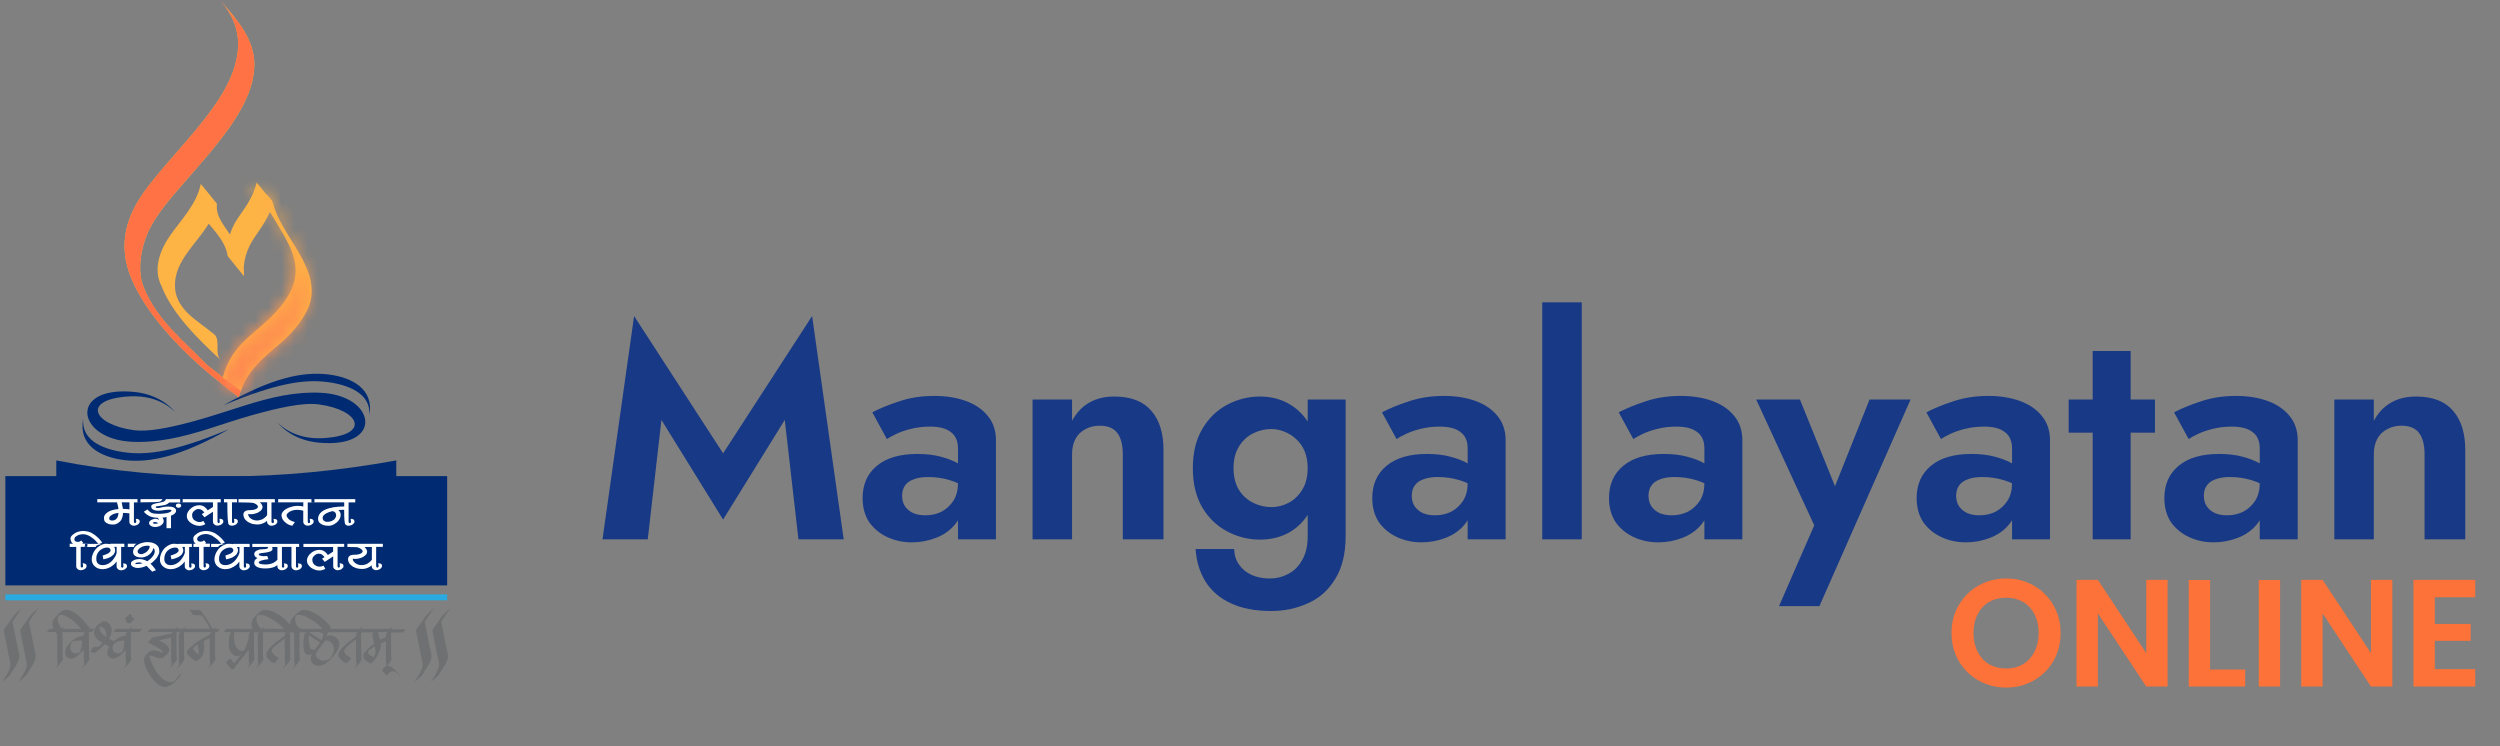 <svg xmlns="http://www.w3.org/2000/svg" width="191" height="57" viewBox="0 0 191 57" fill="none"><rect x="0" y="0" width="191" height="57" fill="#808080" stroke="none"/><path d="M153.269 52.531C152.507 52.531 151.808 52.352 151.171 51.995C150.533 51.637 150.028 51.144 149.655 50.514C149.282 49.877 149.096 49.158 149.096 48.357C149.096 47.565 149.282 46.853 149.655 46.224C150.028 45.587 150.533 45.089 151.171 44.731C151.808 44.374 152.507 44.195 153.269 44.195C154.039 44.195 154.738 44.374 155.368 44.731C156.005 45.089 156.506 45.587 156.872 46.224C157.245 46.853 157.431 47.565 157.431 48.357C157.431 49.158 157.245 49.877 156.872 50.514C156.506 51.144 156.005 51.637 155.368 51.995C154.73 52.352 154.031 52.531 153.269 52.531ZM153.269 51.074C153.759 51.074 154.19 50.965 154.563 50.747C154.936 50.522 155.228 50.203 155.438 49.791C155.647 49.379 155.752 48.901 155.752 48.357C155.752 47.813 155.647 47.339 155.438 46.935C155.228 46.523 154.936 46.208 154.563 45.991C154.19 45.773 153.759 45.664 153.269 45.664C152.78 45.664 152.344 45.773 151.963 45.991C151.59 46.208 151.299 46.523 151.089 46.935C150.879 47.339 150.774 47.813 150.774 48.357C150.774 48.901 150.879 49.379 151.089 49.791C151.299 50.203 151.59 50.522 151.963 50.747C152.344 50.965 152.78 51.074 153.269 51.074ZM165.605 52.449H163.973L160.277 46.865V52.449H158.645V44.3H160.277L163.973 49.896V44.3H165.605V52.449ZM168.85 51.155H171.532V52.449H167.218V44.312H168.85V51.155ZM174.201 44.312V52.449H172.569V44.312H174.201ZM182.774 52.449H181.142L177.446 46.865V52.449H175.814V44.3H177.446L181.142 49.896V44.3H182.774V52.449ZM186.019 45.629V47.669H188.758V48.963H186.019V51.12H189.108V52.449H184.387V44.3H189.108V45.629H186.019Z" fill="#FC7238"></path><path d="M50.533 32.082L49.489 41.203H46.031L48.445 24.144L55.245 34.635L62.045 24.144L64.459 41.203H61.001L59.956 32.082L55.245 39.694L50.533 32.082ZM68.92 37.884C68.92 38.194 68.997 38.465 69.152 38.697C69.307 38.913 69.516 39.083 69.779 39.207C70.057 39.316 70.359 39.37 70.684 39.37C71.148 39.37 71.566 39.277 71.937 39.091C72.308 38.89 72.61 38.611 72.842 38.256C73.074 37.884 73.19 37.443 73.19 36.933L73.562 38.325C73.562 39.006 73.368 39.578 72.981 40.043C72.61 40.507 72.123 40.855 71.519 41.087C70.931 41.319 70.312 41.435 69.663 41.435C68.997 41.435 68.378 41.304 67.806 41.041C67.233 40.778 66.769 40.398 66.413 39.903C66.073 39.393 65.903 38.774 65.903 38.047C65.903 37.01 66.266 36.19 66.993 35.587C67.721 34.983 68.75 34.681 70.08 34.681C70.761 34.681 71.357 34.751 71.868 34.89C72.394 35.029 72.835 35.2 73.19 35.401C73.546 35.602 73.802 35.795 73.956 35.981V37.374C73.538 37.064 73.067 36.832 72.54 36.677C72.03 36.523 71.488 36.445 70.916 36.445C70.452 36.445 70.073 36.507 69.779 36.631C69.485 36.739 69.268 36.902 69.129 37.118C68.99 37.319 68.92 37.575 68.92 37.884ZM67.759 33.544L66.645 31.502C67.202 31.208 67.883 30.929 68.688 30.666C69.492 30.388 70.39 30.248 71.38 30.248C72.293 30.248 73.105 30.38 73.817 30.643C74.529 30.906 75.086 31.293 75.488 31.803C75.89 32.299 76.091 32.91 76.091 33.637V41.203H73.19V34.264C73.19 33.97 73.144 33.722 73.051 33.521C72.958 33.304 72.811 33.126 72.61 32.987C72.424 32.848 72.2 32.747 71.937 32.685C71.674 32.623 71.38 32.593 71.055 32.593C70.56 32.593 70.088 32.647 69.639 32.755C69.191 32.863 68.804 32.995 68.479 33.15C68.154 33.304 67.914 33.436 67.759 33.544ZM85.781 34.705C85.781 33.993 85.642 33.451 85.363 33.08C85.085 32.709 84.636 32.523 84.017 32.523C83.599 32.523 83.228 32.616 82.903 32.801C82.578 32.972 82.331 33.219 82.16 33.544C81.99 33.869 81.905 34.256 81.905 34.705V41.203H78.888V30.527H81.905V32.152C82.23 31.548 82.655 31.092 83.181 30.782C83.723 30.457 84.373 30.295 85.131 30.295C86.4 30.295 87.344 30.659 87.963 31.386C88.582 32.097 88.891 33.095 88.891 34.38V41.203H85.781V34.705ZM91.342 41.946H94.289C94.305 42.41 94.428 42.805 94.661 43.13C94.893 43.47 95.21 43.733 95.612 43.919C96.014 44.104 96.486 44.197 97.028 44.197C97.523 44.197 97.987 44.081 98.421 43.849C98.869 43.617 99.225 43.261 99.488 42.781C99.767 42.302 99.906 41.698 99.906 40.971V30.527H102.807V40.971C102.807 42.286 102.544 43.369 102.018 44.22C101.507 45.071 100.819 45.69 99.952 46.077C99.086 46.479 98.142 46.681 97.121 46.681C95.883 46.681 94.846 46.479 94.011 46.077C93.175 45.69 92.533 45.133 92.084 44.406C91.651 43.694 91.404 42.874 91.342 41.946ZM91.133 35.772C91.133 34.581 91.373 33.583 91.852 32.778C92.332 31.958 92.966 31.339 93.755 30.922C94.544 30.504 95.38 30.295 96.262 30.295C97.159 30.295 97.948 30.512 98.629 30.945C99.326 31.378 99.867 32.005 100.254 32.825C100.656 33.629 100.857 34.612 100.857 35.772C100.857 36.917 100.656 37.9 100.254 38.72C99.867 39.54 99.326 40.166 98.629 40.6C97.948 41.017 97.159 41.226 96.262 41.226C95.38 41.226 94.544 41.017 93.755 40.6C92.966 40.182 92.332 39.571 91.852 38.766C91.373 37.946 91.133 36.948 91.133 35.772ZM94.243 35.772C94.243 36.407 94.374 36.948 94.637 37.397C94.9 37.83 95.256 38.163 95.705 38.395C96.154 38.627 96.633 38.743 97.144 38.743C97.593 38.743 98.026 38.635 98.444 38.418C98.877 38.186 99.225 37.853 99.488 37.42C99.767 36.971 99.906 36.422 99.906 35.772C99.906 35.277 99.829 34.844 99.674 34.472C99.519 34.101 99.302 33.792 99.024 33.544C98.761 33.297 98.467 33.111 98.142 32.987C97.817 32.848 97.484 32.778 97.144 32.778C96.633 32.778 96.154 32.894 95.705 33.126C95.256 33.358 94.9 33.699 94.637 34.148C94.374 34.581 94.243 35.122 94.243 35.772ZM107.859 37.884C107.859 38.194 107.936 38.465 108.091 38.697C108.245 38.913 108.454 39.083 108.717 39.207C108.996 39.316 109.298 39.37 109.622 39.37C110.087 39.37 110.504 39.277 110.876 39.091C111.247 38.89 111.549 38.611 111.781 38.256C112.013 37.884 112.129 37.443 112.129 36.933L112.5 38.325C112.5 39.006 112.307 39.578 111.92 40.043C111.549 40.507 111.061 40.855 110.458 41.087C109.87 41.319 109.251 41.435 108.601 41.435C107.936 41.435 107.317 41.304 106.745 41.041C106.172 40.778 105.708 40.398 105.352 39.903C105.012 39.393 104.841 38.774 104.841 38.047C104.841 37.01 105.205 36.19 105.932 35.587C106.659 34.983 107.688 34.681 109.019 34.681C109.7 34.681 110.296 34.751 110.806 34.89C111.332 35.029 111.773 35.2 112.129 35.401C112.485 35.602 112.74 35.795 112.895 35.981V37.374C112.477 37.064 112.005 36.832 111.479 36.677C110.969 36.523 110.427 36.445 109.855 36.445C109.39 36.445 109.011 36.507 108.717 36.631C108.423 36.739 108.207 36.902 108.067 37.118C107.928 37.319 107.859 37.575 107.859 37.884ZM106.698 33.544L105.584 31.502C106.141 31.208 106.822 30.929 107.626 30.666C108.431 30.388 109.328 30.248 110.319 30.248C111.232 30.248 112.044 30.38 112.756 30.643C113.467 30.906 114.024 31.293 114.427 31.803C114.829 32.299 115.03 32.91 115.03 33.637V41.203H112.129V34.264C112.129 33.97 112.083 33.722 111.99 33.521C111.897 33.304 111.75 33.126 111.549 32.987C111.363 32.848 111.139 32.747 110.876 32.685C110.613 32.623 110.319 32.593 109.994 32.593C109.499 32.593 109.027 32.647 108.578 32.755C108.129 32.863 107.743 32.995 107.418 33.15C107.093 33.304 106.853 33.436 106.698 33.544ZM117.827 23.1H120.844V41.203H117.827V23.1ZM125.945 37.884C125.945 38.194 126.023 38.465 126.177 38.697C126.332 38.913 126.541 39.083 126.804 39.207C127.083 39.316 127.384 39.37 127.709 39.37C128.173 39.37 128.591 39.277 128.963 39.091C129.334 38.89 129.636 38.611 129.868 38.256C130.1 37.884 130.216 37.443 130.216 36.933L130.587 38.325C130.587 39.006 130.394 39.578 130.007 40.043C129.636 40.507 129.148 40.855 128.545 41.087C127.957 41.319 127.338 41.435 126.688 41.435C126.023 41.435 125.404 41.304 124.831 41.041C124.259 40.778 123.795 40.398 123.439 39.903C123.098 39.393 122.928 38.774 122.928 38.047C122.928 37.01 123.292 36.19 124.019 35.587C124.746 34.983 125.775 34.681 127.106 34.681C127.787 34.681 128.382 34.751 128.893 34.89C129.419 35.029 129.86 35.2 130.216 35.401C130.572 35.602 130.827 35.795 130.982 35.981V37.374C130.564 37.064 130.092 36.832 129.566 36.677C129.055 36.523 128.514 36.445 127.941 36.445C127.477 36.445 127.098 36.507 126.804 36.631C126.51 36.739 126.293 36.902 126.154 37.118C126.015 37.319 125.945 37.575 125.945 37.884ZM124.785 33.544L123.671 31.502C124.228 31.208 124.909 30.929 125.713 30.666C126.518 30.388 127.415 30.248 128.406 30.248C129.318 30.248 130.131 30.38 130.842 30.643C131.554 30.906 132.111 31.293 132.514 31.803C132.916 32.299 133.117 32.91 133.117 33.637V41.203H130.216V34.264C130.216 33.97 130.169 33.722 130.077 33.521C129.984 33.304 129.837 33.126 129.636 32.987C129.45 32.848 129.226 32.747 128.963 32.685C128.7 32.623 128.406 32.593 128.081 32.593C127.585 32.593 127.114 32.647 126.665 32.755C126.216 32.863 125.829 32.995 125.504 33.15C125.179 33.304 124.94 33.436 124.785 33.544ZM145.966 30.527L139.003 46.309H135.916L138.608 40.136L134.175 30.527H137.517L140.952 39.022L139.467 38.975L142.832 30.527H145.966ZM149.449 37.884C149.449 38.194 149.526 38.465 149.681 38.697C149.836 38.913 150.045 39.083 150.308 39.207C150.586 39.316 150.888 39.37 151.213 39.37C151.677 39.37 152.095 39.277 152.466 39.091C152.838 38.89 153.139 38.611 153.371 38.256C153.604 37.884 153.72 37.443 153.72 36.933L154.091 38.325C154.091 39.006 153.898 39.578 153.511 40.043C153.139 40.507 152.652 40.855 152.049 41.087C151.461 41.319 150.842 41.435 150.192 41.435C149.526 41.435 148.908 41.304 148.335 41.041C147.763 40.778 147.298 40.398 146.943 39.903C146.602 39.393 146.432 38.774 146.432 38.047C146.432 37.01 146.796 36.19 147.523 35.587C148.25 34.983 149.279 34.681 150.61 34.681C151.29 34.681 151.886 34.751 152.397 34.89C152.923 35.029 153.364 35.2 153.72 35.401C154.075 35.602 154.331 35.795 154.485 35.981V37.374C154.068 37.064 153.596 36.832 153.07 36.677C152.559 36.523 152.018 36.445 151.445 36.445C150.981 36.445 150.602 36.507 150.308 36.631C150.014 36.739 149.797 36.902 149.658 37.118C149.519 37.319 149.449 37.575 149.449 37.884ZM148.289 33.544L147.175 31.502C147.732 31.208 148.412 30.929 149.217 30.666C150.022 30.388 150.919 30.248 151.909 30.248C152.822 30.248 153.634 30.38 154.346 30.643C155.058 30.906 155.615 31.293 156.017 31.803C156.42 32.299 156.621 32.91 156.621 33.637V41.203H153.72V34.264C153.72 33.97 153.673 33.722 153.58 33.521C153.487 33.304 153.34 33.126 153.139 32.987C152.954 32.848 152.729 32.747 152.466 32.685C152.203 32.623 151.909 32.593 151.584 32.593C151.089 32.593 150.617 32.647 150.169 32.755C149.72 32.863 149.333 32.995 149.008 33.15C148.683 33.304 148.443 33.436 148.289 33.544ZM158.048 30.527H164.639V33.057H158.048V30.527ZM159.881 26.814H162.782V41.203H159.881V26.814ZM168.374 37.884C168.374 38.194 168.452 38.465 168.607 38.697C168.761 38.913 168.97 39.083 169.233 39.207C169.512 39.316 169.813 39.37 170.138 39.37C170.603 39.37 171.02 39.277 171.392 39.091C171.763 38.89 172.065 38.611 172.297 38.256C172.529 37.884 172.645 37.443 172.645 36.933L173.016 38.325C173.016 39.006 172.823 39.578 172.436 40.043C172.065 40.507 171.577 40.855 170.974 41.087C170.386 41.319 169.767 41.435 169.117 41.435C168.452 41.435 167.833 41.304 167.26 41.041C166.688 40.778 166.224 40.398 165.868 39.903C165.527 39.393 165.357 38.774 165.357 38.047C165.357 37.01 165.721 36.19 166.448 35.587C167.175 34.983 168.204 34.681 169.535 34.681C170.216 34.681 170.811 34.751 171.322 34.89C171.848 35.029 172.289 35.2 172.645 35.401C173.001 35.602 173.256 35.795 173.411 35.981V37.374C172.993 37.064 172.521 36.832 171.995 36.677C171.484 36.523 170.943 36.445 170.37 36.445C169.906 36.445 169.527 36.507 169.233 36.631C168.939 36.739 168.723 36.902 168.583 37.118C168.444 37.319 168.374 37.575 168.374 37.884ZM167.214 33.544L166.1 31.502C166.657 31.208 167.338 30.929 168.142 30.666C168.947 30.388 169.844 30.248 170.835 30.248C171.748 30.248 172.56 30.38 173.272 30.643C173.983 30.906 174.54 31.293 174.943 31.803C175.345 32.299 175.546 32.91 175.546 33.637V41.203H172.645V34.264C172.645 33.97 172.599 33.722 172.506 33.521C172.413 33.304 172.266 33.126 172.065 32.987C171.879 32.848 171.655 32.747 171.392 32.685C171.129 32.623 170.835 32.593 170.51 32.593C170.015 32.593 169.543 32.647 169.094 32.755C168.645 32.863 168.258 32.995 167.934 33.15C167.609 33.304 167.369 33.436 167.214 33.544ZM185.236 34.705C185.236 33.993 185.096 33.451 184.818 33.08C184.539 32.709 184.091 32.523 183.472 32.523C183.054 32.523 182.683 32.616 182.358 32.801C182.033 32.972 181.785 33.219 181.615 33.544C181.445 33.869 181.36 34.256 181.36 34.705V41.203H178.342V30.527H181.36V32.152C181.685 31.548 182.11 31.092 182.636 30.782C183.178 30.457 183.828 30.295 184.586 30.295C185.854 30.295 186.798 30.659 187.417 31.386C188.036 32.097 188.346 33.095 188.346 34.38V41.203H185.236V34.705Z" fill="#183985"></path><path d="M32.518 47.089C32.298 47.385 32.092 47.681 31.884 47.988C31.824 48.073 31.768 48.119 31.787 48.217C31.861 48.605 31.943 48.99 32.022 49.374C32.096 49.759 32.171 50.147 32.264 50.528C32.406 51.141 31.921 51.607 31.652 52.129C31.705 52.03 31.921 51.9 32.003 51.819C32.104 51.72 32.264 51.607 32.324 51.477C32.574 50.986 33.081 50.496 32.943 49.914C32.853 49.565 32.786 49.212 32.715 48.859C32.633 48.447 32.555 48.034 32.465 47.618C32.447 47.501 32.436 47.512 32.499 47.413C32.715 47.089 32.939 46.775 33.17 46.461C33.163 46.465 32.965 46.627 32.913 46.676C32.79 46.807 32.633 46.937 32.518 47.089Z" fill="#6E7071"></path><path d="M33.768 47.089C33.555 47.385 33.343 47.681 33.134 47.988C33.082 48.073 33.026 48.119 33.041 48.217C33.119 48.605 33.194 48.99 33.276 49.374C33.35 49.759 33.421 50.147 33.518 50.528C33.66 51.141 33.171 51.607 32.91 52.129C32.959 52.03 33.171 51.9 33.261 51.819C33.361 51.72 33.518 51.607 33.581 51.477C33.831 50.986 34.342 50.496 34.201 49.914C34.115 49.565 34.051 49.212 33.977 48.859C33.895 48.447 33.813 48.034 33.731 47.618C33.712 47.501 33.701 47.512 33.764 47.413C33.977 47.089 34.204 46.775 34.428 46.461C34.424 46.465 34.23 46.627 34.178 46.676C34.04 46.807 33.884 46.937 33.768 47.089Z" fill="#6E7071"></path><path d="M1.022 47.089C0.802 47.385 0.593 47.681 0.388 47.988C0.332 48.073 0.268 48.119 0.291 48.217C0.369 48.605 0.444 48.99 0.526 49.374C0.604 49.759 0.675 50.147 0.768 50.528C0.914 51.141 0.425 51.607 0.16 52.129C0.212 52.03 0.425 51.9 0.511 51.819C0.611 51.72 0.768 51.607 0.828 51.477C1.085 50.986 1.589 50.496 1.447 49.914C1.365 49.565 1.298 49.212 1.227 48.859C1.141 48.447 1.059 48.034 0.977 47.618C0.951 47.501 0.947 47.512 1.01 47.413C1.223 47.089 1.443 46.775 1.678 46.461C1.674 46.465 1.473 46.627 1.424 46.676C1.286 46.807 1.13 46.937 1.022 47.089Z" fill="#6E7071"></path><path d="M2.275 47.089C2.059 47.385 1.847 47.681 1.641 47.988C1.585 48.073 1.53 48.119 1.548 48.217C1.623 48.605 1.701 48.99 1.779 49.374C1.861 49.759 1.929 50.147 2.018 50.528C2.167 51.141 1.675 51.607 1.41 52.129C1.459 52.03 1.675 51.9 1.757 51.819C1.858 51.72 2.018 51.607 2.085 51.477C2.331 50.986 2.839 50.496 2.701 49.914C2.622 49.565 2.551 49.212 2.481 48.859C2.395 48.447 2.316 48.034 2.231 47.618C2.208 47.501 2.201 47.512 2.264 47.413C2.473 47.089 2.701 46.775 2.932 46.461C2.924 46.465 2.727 46.627 2.682 46.676C2.54 46.807 2.384 46.937 2.275 47.089Z" fill="#6E7071"></path><path d="M6.796 49.444C6.796 49.105 6.792 48.77 6.792 48.435C6.792 48.386 6.792 48.336 6.792 48.287H6.979C7.076 48.287 7.158 48.044 7.232 48.044H6.818C6.859 47.955 6.938 47.86 6.971 47.783C6.941 47.85 6.878 47.903 6.803 47.952C6.423 47.419 5.759 46.58 5.024 46.594C4.696 46.601 4.409 46.968 4.222 47.172C3.958 47.444 3.961 47.754 4.096 48.04H3.812C3.723 48.04 3.633 48.283 3.559 48.283H4.234C4.275 48.347 4.327 48.407 4.375 48.463C4.375 48.474 4.372 48.488 4.372 48.499C4.372 48.59 4.372 48.678 4.372 48.77C4.375 49.098 4.375 49.43 4.375 49.761C4.375 50.015 4.375 50.266 4.375 50.516C4.375 50.572 4.375 50.58 4.405 50.629C4.487 50.773 4.226 51.031 4.155 51.13C4.226 51.031 4.442 50.89 4.543 50.759C4.648 50.629 4.763 50.495 4.815 50.333C4.834 50.266 4.782 50.234 4.782 50.177C4.782 49.934 4.782 49.691 4.782 49.447C4.774 49.109 4.774 48.774 4.774 48.439C4.774 48.389 4.774 48.34 4.771 48.291H6.374C6.386 48.315 6.408 48.34 6.427 48.361C6.419 48.358 6.456 48.329 6.501 48.291H6.505C6.456 48.361 6.393 48.435 6.397 48.506C6.397 48.527 6.397 48.548 6.397 48.569C5.897 48.608 5.52 48.883 5.185 49.292C4.998 49.521 4.834 50.033 5.147 50.241C5.416 50.421 5.752 50.259 5.96 50.072C6.11 49.938 6.281 49.789 6.401 49.617C6.401 49.666 6.401 49.715 6.401 49.765C6.401 50.019 6.401 50.269 6.401 50.52C6.401 50.576 6.401 50.583 6.427 50.632C6.516 50.777 6.251 51.035 6.18 51.133C6.255 51.035 6.464 50.893 6.565 50.763C6.669 50.632 6.777 50.498 6.833 50.336C6.859 50.269 6.807 50.237 6.807 50.181C6.796 49.931 6.796 49.687 6.796 49.444ZM4.797 48.044C4.838 47.955 4.92 47.86 4.957 47.783C4.912 47.874 4.804 47.938 4.715 48.005C4.48 47.719 4.316 47.38 4.461 47.028C4.476 47.035 4.513 47.007 4.566 46.992C4.625 46.978 4.692 46.982 4.756 46.989C4.89 46.996 5.024 47.059 5.14 47.123C5.546 47.331 5.893 47.68 6.188 48.044H4.797ZM5.498 49.021C5.558 48.918 5.628 48.915 5.491 49.031C5.494 49.028 5.494 49.024 5.498 49.021ZM6.143 49.839C6.139 49.839 6.139 49.842 6.132 49.842C6.236 49.744 6.244 49.779 6.143 49.839ZM6.166 49.67C6.139 49.737 6.113 49.807 6.076 49.871C5.908 49.945 5.703 49.938 5.543 49.849C5.345 49.733 5.356 49.419 5.405 49.232C5.423 49.176 5.442 49.123 5.468 49.07C5.487 49.063 5.509 49.049 5.528 49.042C5.755 48.936 6.024 48.925 6.27 48.95C6.27 49.193 6.24 49.43 6.166 49.67ZM9.66 47.465C9.701 47.578 9.78 47.631 9.906 47.638C9.921 47.638 9.966 47.592 9.973 47.585C10.022 47.543 10.067 47.493 10.119 47.447C10.164 47.402 10.208 47.359 10.257 47.31C10.253 47.317 10.309 47.246 10.309 47.246C10.186 47.243 10.104 47.19 10.059 47.074C10.033 46.999 10.014 46.908 9.918 46.911C9.906 46.915 9.862 46.957 9.85 46.964C9.802 47.007 9.753 47.052 9.709 47.098C9.664 47.141 9.612 47.187 9.574 47.236L9.518 47.299C9.612 47.296 9.634 47.388 9.66 47.465ZM10.029 48.044C10.074 47.955 10.152 47.86 10.19 47.783C10.137 47.888 10 47.959 9.903 48.044H8.888C8.795 48.044 8.709 48.287 8.631 48.287H9.712C9.66 48.358 9.604 48.431 9.604 48.502C9.604 48.523 9.604 48.544 9.604 48.566C9.254 48.597 8.966 48.752 8.705 48.982C8.582 48.925 8.456 48.865 8.332 48.802C8.567 48.403 8.664 47.885 8.25 47.567C8.079 47.437 7.84 47.433 7.676 47.578C7.545 47.694 7.329 47.843 7.258 48.005C7.031 48.541 7.393 48.876 7.836 49.123C7.557 49.461 7.475 49.426 7.217 49.423C7.076 49.419 6.938 49.811 6.822 49.807C6.96 49.811 7.094 49.842 7.225 49.881C7.273 49.895 7.497 49.673 7.553 49.634C7.706 49.511 7.863 49.366 8.001 49.222C8.109 49.278 8.329 49.384 8.347 49.398C8.191 49.652 8.105 50.057 8.381 50.237C8.653 50.417 8.981 50.255 9.19 50.068C9.332 49.941 9.489 49.807 9.604 49.648C9.604 49.687 9.604 49.726 9.604 49.761C9.604 50.015 9.604 50.266 9.604 50.516C9.604 50.572 9.604 50.58 9.634 50.629C9.716 50.773 9.455 51.031 9.384 51.13C9.455 51.031 9.671 50.89 9.772 50.759C9.869 50.629 9.985 50.495 10.041 50.333C10.056 50.266 10.007 50.234 10.007 50.177C10.007 49.934 10.007 49.691 10.003 49.447C10.003 49.109 10.003 48.774 10.003 48.439C10.003 48.389 10.003 48.34 10.003 48.291H10.637C10.727 48.291 10.813 48.047 10.887 48.047H10.029V48.044ZM8.127 48.675C7.978 48.576 7.84 48.467 7.728 48.322C7.62 48.195 7.587 48.04 7.59 47.878C7.59 47.871 7.59 47.86 7.594 47.853C7.639 47.86 7.683 47.874 7.728 47.885C8.068 47.991 8.146 48.364 8.127 48.675ZM9.399 49.67C9.373 49.737 9.295 49.856 9.19 49.899C9.052 49.952 8.899 49.916 8.78 49.849C8.586 49.733 8.556 49.444 8.657 49.278C8.828 48.975 9.28 48.932 9.507 48.95C9.5 49.193 9.474 49.43 9.399 49.67Z" fill="#6E7071"></path><path d="M16.44 48.037C16.481 47.949 16.559 47.853 16.596 47.776C16.548 47.882 16.41 47.952 16.305 48.037H16.231C16.048 47.684 15.354 46.598 15.28 46.605C15.004 46.63 14.72 46.612 14.444 46.562C14.575 46.587 14.653 46.958 14.806 46.986C15.205 46.989 15.448 47.032 15.448 47.032C15.448 47.032 15.906 47.691 16.063 48.04H14.071C14.112 47.952 14.194 47.857 14.228 47.779C14.18 47.885 14.038 47.956 13.937 48.04H13.501C13.542 47.952 13.62 47.857 13.657 47.779C13.609 47.885 13.475 47.956 13.367 48.04H11.513C11.423 48.04 11.338 48.284 11.263 48.284H13.18C13.15 48.326 13.124 48.365 13.102 48.407C12.632 48.509 12.158 48.605 11.688 48.686C11.643 48.693 11.498 48.859 11.397 48.971L11.297 49.074C11.632 49.275 11.994 49.398 12.3 49.652C12.378 49.716 12.449 49.797 12.486 49.882C12.468 49.874 12.449 49.871 12.434 49.867C12.162 49.797 11.77 49.585 11.498 49.74C11.252 49.878 10.979 50.171 11.006 50.46C11.065 51.112 11.584 51.913 12.106 52.305C12.848 52.862 13.594 51.962 13.937 51.384C13.874 51.483 13.627 51.613 13.546 51.754C13.497 51.832 13.448 51.906 13.404 51.977C13.374 52.001 13.318 52.044 13.262 52.068C13.128 52.125 12.979 52.118 12.848 52.089C12.52 52.012 12.262 51.723 12.065 51.476C11.848 51.194 11.681 50.866 11.543 50.538C11.491 50.411 11.416 50.238 11.405 50.068C11.625 50.097 11.893 50.217 12.039 50.259C12.277 50.326 12.408 50.291 12.542 50.192C12.557 50.188 12.591 50.157 12.643 50.1C12.68 50.065 12.721 50.023 12.766 49.977C13.21 49.522 12.636 49.169 12.139 48.915C12.445 48.852 12.751 48.785 13.057 48.714C13.064 48.711 13.068 48.711 13.076 48.707C13.076 48.725 13.076 48.746 13.076 48.767C13.076 49.095 13.076 49.426 13.079 49.758C13.079 50.012 13.079 50.262 13.079 50.513C13.079 50.569 13.079 50.576 13.109 50.626C13.195 50.77 12.934 51.028 12.859 51.127C12.938 51.028 13.143 50.887 13.247 50.756C13.355 50.626 13.471 50.492 13.516 50.329C13.542 50.262 13.489 50.231 13.489 50.174C13.482 49.931 13.482 49.688 13.482 49.444C13.482 49.105 13.482 48.77 13.482 48.435C13.482 48.386 13.482 48.337 13.482 48.287H13.758C13.713 48.358 13.657 48.432 13.657 48.502C13.657 48.594 13.657 48.682 13.657 48.774C13.657 49.102 13.661 49.434 13.661 49.765C13.661 50.019 13.661 50.27 13.661 50.52C13.661 50.576 13.661 50.583 13.687 50.633C13.773 50.777 13.516 51.035 13.441 51.134C13.516 51.035 13.725 50.894 13.833 50.763C13.93 50.633 14.041 50.499 14.101 50.337C14.116 50.27 14.068 50.238 14.068 50.181C14.064 49.938 14.064 49.695 14.064 49.451C14.064 49.113 14.056 48.778 14.056 48.442C14.056 48.393 14.056 48.344 14.056 48.294H16.134C16.089 48.358 16.044 48.418 16.037 48.474C15.925 48.538 15.634 48.696 15.53 48.756C15.53 48.746 15.526 48.739 15.526 48.732C15.53 48.746 15.526 48.753 15.511 48.767C15.254 48.911 15.004 49.067 14.776 49.261C14.605 49.409 14.415 49.568 14.291 49.762C14.18 49.931 14.441 50.111 14.553 50.217C14.661 50.326 14.791 50.453 14.944 50.492C15.019 50.513 15.097 50.471 15.16 50.411C15.642 50.15 15.634 49.402 15.567 48.986C15.668 48.929 16.026 48.725 16.026 48.781C16.026 49.109 16.026 49.441 16.026 49.772C16.033 50.026 16.033 50.276 16.033 50.527C16.033 50.583 16.033 50.59 16.059 50.64C16.141 50.784 15.884 51.042 15.809 51.141C15.884 51.042 16.089 50.901 16.197 50.77C16.302 50.64 16.417 50.506 16.466 50.343C16.488 50.276 16.432 50.245 16.432 50.188C16.432 49.945 16.432 49.702 16.432 49.458C16.432 49.127 16.432 48.45 16.432 48.45C16.432 48.4 16.428 48.351 16.428 48.301H16.57C16.656 48.301 16.742 48.058 16.816 48.058H16.44V48.037ZM15.19 50.023C15.108 49.973 15.034 49.906 14.966 49.843C14.877 49.758 14.847 49.695 14.754 49.606C14.668 49.522 14.974 49.321 15.123 49.24C15.16 49.518 15.205 49.726 15.19 50.023Z" fill="#6E7071"></path><path d="M29.907 48.046C29.948 47.958 30.031 47.862 30.068 47.785C30.016 47.891 29.878 47.961 29.773 48.046H28.856C28.856 48.042 28.848 48.035 28.848 48.032C28.848 48.035 28.848 48.039 28.848 48.046H27.625C27.666 47.958 27.744 47.862 27.774 47.785C27.729 47.891 27.588 47.961 27.487 48.046H25.197C25.257 47.993 25.302 47.944 25.294 47.933C24.861 47.355 24.033 46.656 23.276 46.596C22.911 46.561 22.635 46.903 22.404 47.136C22.225 47.323 22.157 47.527 22.161 47.725C21.71 47.199 20.986 46.649 20.319 46.596C19.95 46.561 19.674 46.903 19.45 47.136C19.17 47.425 19.155 47.743 19.289 48.046H17.977C17.98 48.025 17.991 48.004 17.999 47.982C17.991 48 17.969 48.021 17.947 48.046H17.32C17.231 48.046 17.145 48.289 17.07 48.289H17.656C17.626 48.314 17.607 48.342 17.596 48.367C17.425 48.84 17.343 49.944 18.018 50.123C18.178 50.166 18.327 50.081 18.461 49.972C18.275 50.215 18.07 50.451 17.88 50.695C17.79 50.564 17.701 50.43 17.593 50.307C17.585 50.303 17.234 50.585 17.253 50.607C17.354 50.719 17.499 50.903 17.626 51.058C17.686 51.132 17.812 51.157 17.842 51.118C18.495 50.243 18.667 50.092 19.01 49.633C19.01 49.704 19.01 49.7 19.01 49.767C19.01 50.021 19.01 50.272 19.013 50.522C19.013 50.578 19.013 50.585 19.043 50.635C19.125 50.779 18.868 51.037 18.793 51.136C18.868 51.037 19.077 50.896 19.177 50.765C19.282 50.635 19.394 50.501 19.45 50.339C19.465 50.272 19.409 50.24 19.409 50.183C19.409 49.94 19.409 49.697 19.409 49.453C19.409 49.115 19.409 48.779 19.405 48.444V48.296C19.405 48.296 19.603 48.318 19.785 48.318C19.741 48.381 19.696 48.448 19.696 48.508C19.696 48.6 19.696 48.688 19.696 48.779C19.696 49.108 19.696 49.439 19.703 49.771C19.703 50.025 19.703 50.275 19.703 50.526C19.703 50.582 19.703 50.589 19.73 50.638C19.811 50.783 19.55 51.04 19.472 51.139C19.558 51.04 19.759 50.899 19.864 50.769C19.968 50.638 20.08 50.504 20.125 50.342C20.151 50.275 20.099 50.243 20.095 50.187C20.095 49.944 20.095 49.7 20.095 49.457C20.095 49.118 20.095 48.783 20.095 48.448V48.3H21.863C21.814 48.37 21.755 48.444 21.755 48.515C21.755 48.533 21.755 48.554 21.755 48.571C21.389 48.825 21.027 49.083 20.71 49.4C20.561 49.556 20.408 49.707 20.352 49.915C20.248 50.264 20.669 50.525 20.919 50.67C20.971 50.702 21.292 50.268 21.322 50.282C21.061 50.138 20.781 49.947 20.751 49.675C20.819 49.453 21.438 49.03 21.755 48.787C21.755 49.115 21.755 49.446 21.762 49.778C21.762 50.032 21.762 50.282 21.762 50.532C21.762 50.589 21.762 50.596 21.788 50.645C21.878 50.79 21.613 51.047 21.538 51.146C21.613 51.047 21.826 50.906 21.922 50.776C22.023 50.645 22.139 50.511 22.191 50.349C22.21 50.282 22.161 50.25 22.161 50.194C22.161 49.95 22.161 49.707 22.161 49.464C22.157 49.125 22.157 48.79 22.157 48.455C22.157 48.406 22.157 48.356 22.154 48.307H22.389C22.422 48.356 22.459 48.406 22.501 48.452C22.493 48.476 22.478 48.497 22.478 48.519C22.478 48.61 22.478 48.698 22.478 48.79C22.482 49.118 22.482 49.45 22.482 49.781C22.482 50.035 22.482 50.286 22.482 50.536C22.482 50.593 22.482 50.599 22.512 50.649C22.601 50.794 22.333 51.051 22.266 51.15C22.333 51.051 22.549 50.91 22.65 50.779C22.75 50.649 22.866 50.515 22.918 50.353C22.937 50.286 22.885 50.254 22.885 50.197C22.885 49.954 22.885 49.711 22.885 49.467C22.881 49.129 22.881 48.794 22.881 48.459V48.31H23.425C23.343 48.367 23.265 48.423 23.254 48.49C23.187 48.825 22.993 50.197 23.683 50.025C23.75 50.011 23.806 49.975 23.862 49.936C23.854 49.95 23.843 49.961 23.836 49.975C23.511 50.543 24.056 51.023 24.641 50.815C24.917 50.716 25.137 50.472 25.335 50.275C25.596 50.007 25.827 49.704 25.902 49.337C25.98 48.998 25.756 48.695 25.447 48.575C25.257 48.501 25.085 48.536 24.928 48.617C24.988 48.515 25.029 48.416 25.063 48.307H27.3C27.252 48.377 27.192 48.452 27.2 48.522C27.2 48.561 27.2 48.6 27.2 48.635C26.86 48.871 26.529 49.111 26.238 49.407C26.085 49.563 25.936 49.714 25.872 49.922C25.764 50.272 26.189 50.532 26.443 50.677C26.495 50.709 26.819 50.275 26.842 50.289C26.581 50.138 26.297 49.996 26.286 49.707C26.357 49.432 27.2 48.843 27.2 48.857C27.2 49.189 27.2 49.453 27.203 49.785C27.203 50.039 27.203 50.289 27.203 50.54C27.203 50.596 27.203 50.603 27.23 50.652C27.315 50.797 27.058 51.054 26.976 51.153C27.054 51.054 27.263 50.913 27.368 50.783C27.468 50.652 27.588 50.518 27.629 50.356C27.655 50.289 27.599 50.257 27.599 50.201C27.595 49.958 27.595 49.714 27.595 49.471C27.595 49.132 27.595 48.797 27.595 48.462V48.381C27.621 48.356 27.647 48.332 27.666 48.314H28.55C28.49 48.36 28.453 48.402 28.453 48.444C28.46 48.698 28.524 48.942 28.591 49.185C28.356 49.344 28.14 49.534 27.934 49.753C27.539 50.18 27.86 50.494 28.319 50.681C28.371 50.698 28.695 50.353 28.718 50.293C28.845 50.025 29.061 49.7 29.087 49.404C29.094 49.291 29.113 49.291 29.098 49.182C29.203 49.136 29.363 49.012 29.486 48.984C29.486 49.291 29.486 49.485 29.486 49.788C29.486 50.042 29.486 50.293 29.486 50.543C29.486 50.599 29.486 50.607 29.516 50.656C29.557 50.73 29.512 50.836 29.441 50.931C29.341 50.995 29.255 51.097 29.195 51.213C29.15 51.287 29.583 51.591 29.557 51.636C29.635 51.492 29.729 51.361 29.893 51.301C29.96 51.273 30.046 51.287 30.116 51.301C30.15 51.309 30.176 51.323 30.21 51.34C30.258 51.361 30.396 51.51 30.292 51.368C30.37 51.467 30.452 51.562 30.538 51.658C30.549 51.672 30.68 51.809 30.616 51.721C30.418 51.45 30.187 51.139 29.9 50.949C29.773 50.868 29.661 50.853 29.561 50.882C29.594 50.85 29.62 50.818 29.65 50.786C29.747 50.656 29.863 50.522 29.915 50.36C29.934 50.293 29.881 50.261 29.881 50.205C29.881 49.961 29.881 49.718 29.878 49.474C29.878 49.136 29.878 48.801 29.878 48.466V48.318H30.769C30.858 48.318 30.941 48.074 31.015 48.074H29.907V48.046ZM22.579 47.08C22.59 47.058 22.605 47.041 22.609 47.02C22.866 46.91 23.187 47.034 23.414 47.136C23.858 47.337 24.309 47.672 24.66 48.046H22.911C22.948 47.958 23.026 47.862 23.06 47.785C23.023 47.866 22.93 47.926 22.847 47.989C22.732 47.845 22.639 47.697 22.575 47.517C22.549 47.429 22.545 47.337 22.549 47.245C22.549 47.189 22.564 47.129 22.579 47.08ZM19.006 48.501C19.006 48.589 19.006 48.677 19.006 48.765C19.002 48.779 18.991 48.79 18.991 48.797C18.931 49.019 18.864 49.234 18.775 49.446C18.737 49.541 18.685 49.633 18.633 49.721C18.473 49.781 18.305 49.714 18.178 49.594C17.854 49.273 17.82 48.741 17.913 48.289H19.114C19.062 48.36 19.006 48.43 19.006 48.501ZM20.117 48.046C20.155 47.958 20.237 47.862 20.278 47.785C20.229 47.891 20.084 47.961 19.987 48.046H19.942C19.8 47.887 19.692 47.718 19.625 47.517C19.591 47.429 19.591 47.337 19.591 47.245C19.599 47.189 19.61 47.132 19.629 47.08C19.636 47.058 19.655 47.041 19.662 47.023C19.909 46.91 20.229 47.034 20.457 47.136C20.904 47.337 21.356 47.672 21.706 48.046H20.117ZM23.798 49.591C23.631 49.495 23.612 49.178 23.601 49.016C23.575 48.829 23.575 48.727 23.601 48.54C23.619 48.568 24.309 48.977 24.455 49.1C24.343 49.263 24.186 49.464 24.063 49.623C23.977 49.644 23.881 49.637 23.798 49.591ZM24.869 48.917C24.988 48.928 25.085 48.949 25.167 48.991C25.41 49.115 25.514 49.369 25.514 49.623C25.514 49.809 25.413 49.993 25.328 50.152C25.305 50.183 25.175 50.331 25.219 50.314C25.163 50.349 25.1 50.381 25.037 50.409C24.828 50.497 24.597 50.494 24.406 50.384C24.123 50.233 24.104 50.081 24.183 49.848C24.212 49.757 24.846 48.917 24.869 48.917ZM24.686 48.434C24.694 48.515 24.682 48.6 24.664 48.681C24.652 48.744 24.63 48.797 24.604 48.857C24.582 48.882 24.556 48.907 24.556 48.907C24.556 48.907 23.619 48.307 23.619 48.286H24.533C24.496 48.335 24.455 48.367 24.418 48.367C24.522 48.37 24.667 48.314 24.686 48.434ZM27.599 48.339C27.599 48.325 27.599 48.307 27.599 48.289H27.67C27.647 48.303 27.621 48.321 27.599 48.339ZM28.561 50.201C28.341 50.099 28.114 50.032 28.128 49.778C28.128 49.721 28.527 49.428 28.621 49.386C28.658 49.552 28.684 49.594 28.692 49.76C28.695 49.898 28.632 50.049 28.561 50.201ZM29.486 48.501C29.486 48.554 29.486 48.607 29.486 48.66C29.329 48.73 29.18 48.804 29.035 48.885C28.986 48.684 28.927 48.487 28.878 48.289H29.59C29.538 48.36 29.486 48.43 29.486 48.501Z" fill="#6E7071"></path><path fill-rule="evenodd" clip-rule="evenodd" d="M0.41 36.375H34.163V44.724H0.41V36.375Z" fill="#002B72"></path><path fill-rule="evenodd" clip-rule="evenodd" d="M0.41 45.41H34.163V45.865H0.41V45.41Z" fill="#29AAE1"></path><path fill-rule="evenodd" clip-rule="evenodd" d="M17.184 41.451C17.087 41.314 16.979 41.19 16.867 41.081C16.755 40.975 16.651 40.887 16.524 40.806C16.412 40.721 16.282 40.665 16.155 40.626C16.024 40.587 15.879 40.57 15.73 40.562C15.592 40.562 15.439 40.591 15.282 40.644C15.211 40.672 15.144 40.704 15.077 40.749C15.021 40.785 14.961 40.831 14.924 40.866C14.816 40.954 14.768 41.042 14.768 41.123C14.768 41.201 14.775 41.264 14.794 41.321C14.805 41.374 14.835 41.416 14.872 41.465C14.898 41.483 14.917 41.511 14.961 41.543H14.779V41.786H15.211V43.261C15.211 43.409 15.282 43.462 15.312 43.479C15.379 43.532 15.45 43.564 15.525 43.564C15.599 43.564 15.663 43.557 15.715 43.536C15.767 43.522 15.816 43.504 15.864 43.465C15.957 43.402 15.995 43.324 15.995 43.247C15.995 43.169 15.968 43.116 15.916 43.081C15.886 43.067 15.86 43.053 15.827 43.046C15.786 43.035 15.752 43.031 15.696 43.031C15.715 43.091 15.722 43.13 15.726 43.148C15.73 43.169 15.73 43.197 15.73 43.236C15.73 43.275 15.722 43.307 15.704 43.328C15.685 43.345 15.666 43.363 15.648 43.363C15.622 43.363 15.603 43.352 15.581 43.331C15.562 43.317 15.558 43.289 15.554 43.25V41.779H16.035V41.536H15.67C15.704 41.508 15.726 41.494 15.745 41.476L15.592 41.279C15.547 41.314 15.502 41.346 15.461 41.363C15.42 41.377 15.375 41.384 15.316 41.384C15.252 41.384 15.189 41.37 15.14 41.335C15.096 41.3 15.062 41.254 15.062 41.208C15.062 41.159 15.073 41.116 15.085 41.084C15.103 41.053 15.122 41.025 15.155 40.996C15.215 40.936 15.301 40.891 15.413 40.848C15.521 40.816 15.636 40.799 15.745 40.799C15.857 40.799 15.972 40.824 16.106 40.883C16.166 40.908 16.237 40.943 16.3 40.993C16.375 41.039 16.435 41.084 16.513 41.141C16.584 41.197 16.655 41.257 16.714 41.324C16.774 41.391 16.845 41.465 16.912 41.561L17.184 41.451ZM19.075 41.793V41.55H17.796V41.575C17.725 41.554 17.617 41.547 17.456 41.543C17.307 41.543 17.143 41.603 16.96 41.719C16.867 41.776 16.785 41.843 16.711 41.924C16.647 42.002 16.591 42.086 16.535 42.181C16.487 42.273 16.453 42.365 16.423 42.46C16.394 42.552 16.386 42.636 16.386 42.721C16.386 42.799 16.39 42.866 16.409 42.929C16.427 42.993 16.457 43.049 16.487 43.109C16.52 43.162 16.561 43.218 16.614 43.264C16.658 43.303 16.718 43.342 16.774 43.381C16.904 43.448 17.046 43.483 17.203 43.486C17.352 43.486 17.512 43.458 17.662 43.395C17.811 43.335 17.945 43.25 18.068 43.144C18.105 43.113 18.135 43.081 18.18 43.035C18.206 43.003 18.24 42.964 18.288 42.897V43.264C18.288 43.359 18.326 43.434 18.396 43.486C18.463 43.539 18.531 43.571 18.605 43.571C18.687 43.571 18.739 43.564 18.795 43.543C18.844 43.529 18.896 43.511 18.948 43.472C19.038 43.402 19.083 43.338 19.083 43.275C19.083 43.211 19.071 43.169 19.053 43.144C19.045 43.12 19.019 43.105 18.993 43.084C18.971 43.074 18.941 43.06 18.907 43.056C18.87 43.046 18.829 43.042 18.777 43.042C18.788 43.095 18.799 43.137 18.799 43.158C18.803 43.176 18.803 43.208 18.803 43.247C18.803 43.289 18.799 43.321 18.784 43.338C18.762 43.363 18.736 43.374 18.713 43.374C18.695 43.374 18.672 43.363 18.654 43.342C18.635 43.328 18.628 43.296 18.628 43.261V41.793H19.075ZM17.18 41.55H16.129V41.793H16.666C16.696 41.74 16.722 41.702 16.767 41.677C16.789 41.659 16.826 41.642 16.886 41.628C16.934 41.606 17.043 41.582 17.18 41.55ZM18.288 42.255C18.27 42.322 18.24 42.393 18.195 42.474C18.165 42.541 18.12 42.608 18.076 42.672C17.975 42.823 17.848 42.95 17.699 43.038C17.546 43.13 17.386 43.176 17.214 43.176C17.05 43.176 16.931 43.13 16.845 43.042C16.77 42.957 16.733 42.844 16.733 42.703C16.733 42.562 16.755 42.45 16.8 42.344C16.841 42.245 16.897 42.16 16.975 42.079C17.054 42.005 17.147 41.949 17.255 41.896C17.356 41.857 17.456 41.832 17.557 41.832C17.654 41.832 17.725 41.85 17.751 41.889C17.796 41.924 17.814 41.973 17.829 42.047C17.829 42.111 17.785 42.174 17.706 42.234C17.665 42.27 17.602 42.301 17.524 42.333C17.449 42.368 17.352 42.4 17.218 42.446L17.277 42.732C17.378 42.711 17.468 42.693 17.55 42.665C17.628 42.636 17.703 42.612 17.77 42.58C17.829 42.545 17.885 42.513 17.938 42.471C17.99 42.432 18.035 42.386 18.072 42.351C18.139 42.259 18.176 42.16 18.184 42.054C18.184 41.949 18.154 41.871 18.105 41.79H18.296V42.255H18.288ZM22.853 41.786V41.55H19.276V41.79L20.436 41.786C20.459 41.8 20.47 41.811 20.477 41.818C20.485 41.818 20.492 41.832 20.492 41.839C20.492 41.853 20.489 41.864 20.466 41.882C20.459 41.892 20.429 41.899 20.392 41.924C20.313 41.949 20.201 41.963 20.067 41.963C19.937 41.963 19.817 41.977 19.732 42.016C19.679 42.03 19.642 42.047 19.597 42.072C19.56 42.093 19.53 42.121 19.5 42.146C19.452 42.203 19.422 42.263 19.422 42.322C19.426 42.404 19.459 42.485 19.523 42.548C19.564 42.584 19.612 42.608 19.679 42.633C19.623 42.665 19.579 42.686 19.541 42.725C19.463 42.795 19.422 42.887 19.422 43.014C19.426 43.134 19.5 43.236 19.657 43.321C19.732 43.356 19.821 43.388 19.925 43.405C20.026 43.423 20.157 43.43 20.321 43.43C20.485 43.43 20.645 43.405 20.817 43.363C20.936 43.331 21.055 43.275 21.194 43.176V43.261C21.194 43.356 21.223 43.43 21.294 43.483C21.361 43.536 21.428 43.568 21.507 43.568C21.585 43.568 21.641 43.56 21.701 43.539C21.745 43.525 21.798 43.508 21.85 43.469C21.939 43.398 21.984 43.335 21.984 43.271C21.984 43.208 21.98 43.169 21.965 43.144C21.951 43.123 21.928 43.109 21.898 43.084C21.876 43.074 21.846 43.06 21.809 43.056C21.779 43.046 21.734 43.042 21.686 43.042C21.69 43.091 21.708 43.13 21.708 43.158C21.712 43.19 21.716 43.222 21.716 43.257C21.716 43.289 21.708 43.317 21.69 43.338C21.675 43.356 21.648 43.374 21.63 43.374C21.604 43.374 21.585 43.363 21.563 43.342C21.548 43.328 21.54 43.296 21.54 43.261V41.786H22.853ZM21.194 41.786V42.774C21.063 42.894 20.936 42.986 20.809 43.035C20.634 43.099 20.47 43.127 20.291 43.127C20.112 43.127 19.974 43.109 19.881 43.077C19.84 43.056 19.817 43.038 19.788 43.031C19.776 43.014 19.773 42.993 19.765 42.971C19.765 42.95 19.776 42.926 19.802 42.908C19.828 42.883 19.873 42.862 19.948 42.83C20.026 42.809 20.105 42.785 20.194 42.767C20.269 42.749 20.377 42.735 20.504 42.721L20.418 42.474C20.373 42.478 20.336 42.485 20.298 42.488C20.257 42.492 20.194 42.492 20.123 42.492C20.052 42.492 19.966 42.474 19.877 42.45C19.836 42.435 19.81 42.421 19.791 42.407C19.784 42.393 19.769 42.379 19.769 42.347C19.769 42.322 19.791 42.301 19.858 42.28C19.925 42.259 20.056 42.241 20.235 42.224C20.321 42.213 20.399 42.203 20.474 42.181C20.552 42.167 20.612 42.15 20.653 42.132C20.761 42.083 20.817 42.026 20.817 41.952C20.817 41.882 20.813 41.829 20.791 41.79H21.194V41.786ZM23.129 41.786H21.768H22.268V43.264C22.268 43.391 22.357 43.469 22.376 43.486C22.443 43.539 22.514 43.571 22.596 43.571C22.67 43.571 22.73 43.564 22.779 43.543C22.831 43.529 22.887 43.511 22.935 43.472C23.021 43.402 23.066 43.331 23.066 43.254C23.066 43.176 23.032 43.12 22.98 43.084C22.954 43.074 22.924 43.06 22.887 43.056C22.849 43.046 22.812 43.042 22.76 43.042C22.771 43.095 22.779 43.137 22.782 43.158C22.786 43.176 22.786 43.208 22.786 43.247C22.786 43.285 22.779 43.317 22.76 43.338C22.741 43.356 22.723 43.374 22.7 43.374C22.674 43.374 22.659 43.363 22.641 43.342C22.622 43.328 22.622 43.3 22.611 43.261V41.786H23.129ZM26.296 41.79V41.55H23.181V41.79H25.449V42.143L25.05 42.404C24.983 42.294 24.897 42.206 24.793 42.132C24.684 42.051 24.55 42.012 24.397 42.012C24.241 42.012 24.091 42.051 23.946 42.125C23.875 42.164 23.808 42.213 23.748 42.266C23.689 42.316 23.633 42.375 23.584 42.439C23.498 42.566 23.45 42.703 23.45 42.834C23.45 42.968 23.498 43.091 23.599 43.215C23.689 43.328 23.808 43.419 23.95 43.479C24.095 43.55 24.252 43.585 24.408 43.585C24.569 43.585 24.707 43.539 24.856 43.458L24.718 43.218C24.655 43.243 24.602 43.264 24.554 43.275C24.513 43.289 24.468 43.292 24.42 43.292C24.375 43.292 24.326 43.289 24.278 43.275C24.233 43.264 24.188 43.247 24.144 43.225C24.058 43.18 23.983 43.123 23.931 43.042C23.883 42.964 23.86 42.873 23.86 42.76C23.86 42.647 23.909 42.541 24.02 42.45C24.117 42.354 24.222 42.305 24.334 42.301C24.442 42.301 24.532 42.322 24.595 42.368C24.662 42.407 24.725 42.474 24.793 42.569L24.606 42.682L24.808 42.929L25.456 42.506V43.257C25.456 43.352 25.486 43.426 25.561 43.479C25.628 43.532 25.695 43.564 25.77 43.564C25.848 43.564 25.908 43.557 25.967 43.536C26.012 43.522 26.068 43.504 26.109 43.465C26.199 43.395 26.243 43.331 26.243 43.268C26.243 43.204 26.236 43.162 26.213 43.137C26.206 43.113 26.18 43.099 26.15 43.077C26.131 43.067 26.105 43.053 26.064 43.049C26.031 43.038 25.994 43.035 25.941 43.035C25.953 43.088 25.96 43.13 25.964 43.151C25.967 43.169 25.967 43.201 25.967 43.24C25.967 43.282 25.964 43.314 25.941 43.331C25.93 43.356 25.9 43.367 25.885 43.367C25.863 43.367 25.837 43.356 25.818 43.335C25.799 43.321 25.792 43.289 25.792 43.254V41.783H26.296V41.79ZM29.249 41.79V41.547H26.542V41.79C27.299 41.79 27.273 41.804 27.381 41.836C27.485 41.878 27.56 41.92 27.62 41.973C27.683 42.03 27.702 42.072 27.705 42.114C27.705 42.153 27.69 42.192 27.664 42.22C27.634 42.248 27.597 42.273 27.545 42.301C27.418 42.354 27.269 42.383 27.082 42.383C26.907 42.383 26.78 42.414 26.702 42.478C26.624 42.538 26.59 42.622 26.59 42.728C26.59 42.778 26.594 42.823 26.616 42.876C26.631 42.929 26.65 42.971 26.68 43.021C26.706 43.07 26.743 43.116 26.792 43.155C26.833 43.197 26.881 43.236 26.933 43.275C27.038 43.335 27.142 43.384 27.262 43.419C27.377 43.451 27.511 43.469 27.668 43.469C27.825 43.469 27.974 43.434 28.123 43.367C28.216 43.328 28.306 43.275 28.403 43.19V43.254C28.403 43.349 28.429 43.423 28.503 43.476C28.563 43.529 28.634 43.56 28.716 43.56C28.791 43.56 28.85 43.553 28.902 43.532C28.951 43.518 29.003 43.501 29.048 43.462C29.137 43.391 29.186 43.321 29.186 43.243C29.186 43.166 29.16 43.109 29.104 43.074C29.074 43.063 29.041 43.049 29.011 43.046C28.977 43.035 28.936 43.031 28.891 43.031C28.899 43.084 28.906 43.127 28.914 43.148C28.925 43.166 28.925 43.197 28.925 43.236C28.925 43.278 28.914 43.31 28.891 43.328C28.876 43.352 28.854 43.363 28.832 43.363C28.809 43.363 28.791 43.352 28.765 43.331C28.753 43.317 28.75 43.289 28.738 43.25V41.779H29.249V41.79ZM28.41 41.79V42.763C28.358 42.834 28.295 42.904 28.22 42.961C28.183 42.993 28.134 43.024 28.078 43.056C28.034 43.084 27.992 43.105 27.94 43.12C27.832 43.158 27.724 43.176 27.62 43.176C27.5 43.176 27.392 43.155 27.291 43.109C27.191 43.067 27.112 43.003 27.041 42.922C26.978 42.855 26.959 42.781 26.945 42.682C27.008 42.696 27.075 42.7 27.18 42.7C27.288 42.7 27.407 42.675 27.556 42.629C27.623 42.605 27.69 42.58 27.754 42.541C27.81 42.506 27.862 42.467 27.91 42.425C27.959 42.386 27.992 42.337 28.015 42.291C28.034 42.241 28.049 42.192 28.049 42.129C28.049 42.069 28.019 42.002 27.966 41.928C27.944 41.882 27.903 41.846 27.84 41.79H28.41ZM7.812 41.451C7.707 41.314 7.599 41.19 7.491 41.081C7.383 40.975 7.267 40.887 7.144 40.806C7.032 40.721 6.906 40.665 6.775 40.626C6.641 40.587 6.499 40.57 6.357 40.562C6.216 40.562 6.059 40.591 5.91 40.644C5.835 40.672 5.768 40.704 5.701 40.749C5.641 40.785 5.585 40.831 5.544 40.866C5.444 40.954 5.388 41.042 5.388 41.123C5.388 41.201 5.395 41.264 5.421 41.321C5.436 41.374 5.458 41.416 5.492 41.465C5.514 41.483 5.541 41.511 5.582 41.543H5.324V41.786H5.824V43.264C5.824 43.395 5.906 43.462 5.928 43.479C5.996 43.532 6.066 43.564 6.145 43.564C6.219 43.564 6.283 43.557 6.335 43.536C6.38 43.522 6.432 43.504 6.488 43.465C6.574 43.402 6.615 43.324 6.615 43.247C6.615 43.169 6.589 43.116 6.529 43.081C6.506 43.067 6.477 43.053 6.439 43.046C6.41 43.035 6.372 43.031 6.309 43.031C6.32 43.091 6.339 43.13 6.339 43.148C6.346 43.169 6.346 43.197 6.346 43.236C6.346 43.275 6.339 43.307 6.32 43.328C6.298 43.345 6.279 43.363 6.26 43.363C6.234 43.363 6.216 43.352 6.197 43.331C6.175 43.317 6.171 43.289 6.167 43.25V41.779H6.667L6.686 41.536H6.279C6.309 41.508 6.339 41.494 6.354 41.476L6.208 41.293C6.163 41.328 6.119 41.36 6.078 41.377C6.033 41.391 5.992 41.398 5.94 41.398C5.872 41.398 5.809 41.384 5.757 41.349C5.712 41.314 5.682 41.268 5.682 41.222C5.682 41.173 5.69 41.13 5.701 41.099C5.72 41.067 5.738 41.039 5.772 41.01C5.835 40.95 5.925 40.905 6.029 40.862C6.137 40.831 6.253 40.813 6.357 40.813C6.465 40.813 6.589 40.838 6.723 40.898C6.79 40.922 6.846 40.958 6.924 41.007C6.984 41.053 7.051 41.099 7.129 41.155C7.193 41.212 7.267 41.271 7.327 41.339C7.387 41.406 7.458 41.48 7.532 41.575L7.812 41.451ZM9.762 41.786V41.543H8.416V41.575C8.341 41.554 8.233 41.547 8.08 41.543C7.935 41.543 7.767 41.603 7.584 41.719C7.495 41.776 7.417 41.843 7.342 41.924C7.271 42.002 7.215 42.086 7.159 42.181C7.111 42.273 7.077 42.365 7.047 42.46C7.017 42.552 7.01 42.636 7.01 42.721C7.01 42.799 7.014 42.866 7.032 42.929C7.051 42.993 7.077 43.049 7.111 43.109C7.144 43.162 7.185 43.218 7.237 43.264C7.279 43.303 7.338 43.342 7.394 43.381C7.528 43.448 7.67 43.483 7.827 43.486C7.976 43.486 8.136 43.458 8.278 43.395C8.435 43.335 8.565 43.25 8.688 43.144C8.726 43.113 8.763 43.081 8.793 43.035C8.826 43.003 8.852 42.964 8.908 42.897V43.264C8.908 43.359 8.942 43.434 9.016 43.486C9.08 43.539 9.151 43.571 9.225 43.571C9.296 43.571 9.36 43.564 9.416 43.543C9.464 43.529 9.52 43.511 9.568 43.472C9.658 43.402 9.703 43.338 9.703 43.275C9.703 43.211 9.695 43.169 9.673 43.144C9.665 43.12 9.639 43.105 9.613 43.084C9.595 43.074 9.565 43.06 9.527 43.056C9.494 43.046 9.453 43.042 9.404 43.042C9.412 43.095 9.419 43.137 9.423 43.158C9.43 43.176 9.43 43.208 9.43 43.247C9.43 43.289 9.423 43.321 9.404 43.338C9.389 43.363 9.363 43.374 9.345 43.374C9.315 43.374 9.3 43.363 9.281 43.342C9.263 43.328 9.255 43.296 9.255 43.261V41.786H9.762ZM7.804 41.55H6.51L6.458 41.793H7.293C7.323 41.744 7.346 41.705 7.39 41.677C7.42 41.659 7.461 41.642 7.506 41.628C7.562 41.606 7.663 41.582 7.804 41.55ZM8.912 42.255C8.886 42.322 8.856 42.393 8.826 42.474C8.782 42.541 8.744 42.608 8.699 42.672C8.595 42.823 8.468 42.95 8.323 43.038C8.17 43.13 8.01 43.176 7.842 43.176C7.674 43.176 7.554 43.13 7.469 43.042C7.39 42.957 7.357 42.844 7.357 42.703C7.357 42.562 7.368 42.45 7.42 42.344C7.461 42.245 7.521 42.16 7.599 42.079C7.678 42.005 7.771 41.949 7.875 41.896C7.983 41.857 8.08 41.832 8.181 41.832C8.278 41.832 8.345 41.85 8.375 41.889C8.42 41.924 8.442 41.973 8.45 42.047C8.45 42.111 8.405 42.174 8.33 42.234C8.285 42.27 8.23 42.301 8.151 42.333C8.077 42.368 7.976 42.4 7.838 42.446L7.898 42.732C8.002 42.711 8.092 42.693 8.174 42.665C8.252 42.636 8.327 42.612 8.386 42.58C8.453 42.545 8.506 42.513 8.558 42.471C8.61 42.432 8.655 42.386 8.692 42.351C8.755 42.259 8.796 42.16 8.796 42.054C8.796 41.949 8.778 41.867 8.722 41.783H8.912V42.255ZM12.172 42.157C12.172 42.04 12.157 41.952 12.138 41.885C12.123 41.822 12.09 41.765 12.049 41.716C11.967 41.621 11.858 41.543 11.724 41.494C11.59 41.441 11.437 41.416 11.265 41.416C11.098 41.416 10.926 41.448 10.755 41.508C10.583 41.571 10.438 41.656 10.326 41.772C10.225 41.892 10.169 42.019 10.165 42.16C10.165 42.301 10.221 42.407 10.341 42.481C10.4 42.52 10.467 42.545 10.538 42.562C10.605 42.587 10.695 42.591 10.818 42.591C10.941 42.591 11.072 42.555 11.221 42.485C11.362 42.414 11.474 42.322 11.571 42.196C11.646 42.097 11.691 41.995 11.717 41.867C11.799 41.952 11.825 42.026 11.825 42.125C11.825 42.213 11.799 42.308 11.739 42.404C11.676 42.502 11.601 42.598 11.504 42.686C11.456 42.725 11.411 42.763 11.37 42.795C11.34 42.823 11.291 42.852 11.247 42.88C11.042 42.763 10.848 42.714 10.669 42.714C10.479 42.714 10.326 42.742 10.195 42.816C10.072 42.88 10.005 42.95 10.005 43.031C10.005 43.109 10.016 43.172 10.046 43.211C10.079 43.247 10.124 43.282 10.184 43.314C10.292 43.367 10.396 43.391 10.508 43.395C10.628 43.395 10.732 43.377 10.848 43.352C10.956 43.328 11.064 43.285 11.195 43.229C11.277 43.317 11.43 43.462 11.631 43.677L11.914 43.56C11.844 43.465 11.773 43.374 11.709 43.289C11.638 43.204 11.571 43.134 11.497 43.07C11.601 43.003 11.683 42.933 11.761 42.852C11.847 42.774 11.914 42.693 11.982 42.612C12.101 42.418 12.172 42.27 12.172 42.157ZM10.43 41.543H9.498V41.79H10.243C10.243 41.744 10.251 41.709 10.27 41.673C10.288 41.652 10.3 41.631 10.322 41.617C10.337 41.599 10.374 41.571 10.43 41.543ZM11.444 41.723C11.437 41.772 11.43 41.818 11.411 41.871C11.4 41.917 11.374 41.966 11.34 42.005C11.269 42.107 11.187 42.188 11.068 42.245C10.96 42.308 10.87 42.34 10.788 42.34C10.717 42.34 10.654 42.326 10.598 42.284C10.564 42.263 10.546 42.245 10.534 42.227C10.527 42.217 10.516 42.174 10.512 42.121C10.512 42.065 10.549 41.998 10.628 41.924C10.665 41.885 10.702 41.857 10.747 41.829C10.792 41.8 10.851 41.772 10.907 41.751C10.975 41.73 11.027 41.716 11.083 41.705C11.135 41.698 11.198 41.695 11.254 41.688C11.318 41.691 11.374 41.702 11.444 41.723ZM10.889 43.024C10.814 43.053 10.758 43.07 10.698 43.074C10.643 43.084 10.59 43.088 10.542 43.088C10.471 43.091 10.422 43.091 10.393 43.102C10.359 43.102 10.344 43.088 10.344 43.074C10.344 43.056 10.352 43.042 10.359 43.035C10.367 43.017 10.393 43.01 10.419 42.996C10.482 42.979 10.557 42.968 10.635 42.968C10.713 42.968 10.784 42.982 10.889 43.024ZM14.659 41.793L14.656 41.55H13.611L13.615 41.575C13.54 41.554 13.436 41.547 13.276 41.543C13.134 41.543 12.962 41.603 12.783 41.719C12.69 41.776 12.612 41.843 12.537 41.924C12.47 42.002 12.41 42.086 12.366 42.181C12.31 42.273 12.28 42.365 12.258 42.46C12.228 42.552 12.22 42.636 12.22 42.721C12.22 42.799 12.22 42.866 12.239 42.929C12.258 42.993 12.287 43.049 12.317 43.109C12.351 43.162 12.392 43.218 12.444 43.264C12.485 43.303 12.541 43.342 12.604 43.381C12.735 43.448 12.877 43.483 13.026 43.486C13.179 43.486 13.339 43.458 13.481 43.395C13.641 43.335 13.764 43.25 13.887 43.144C13.925 43.113 13.962 43.081 13.995 43.035C14.025 43.003 14.059 42.964 14.115 42.897V43.264C14.115 43.359 14.145 43.434 14.223 43.486C14.283 43.539 14.357 43.571 14.432 43.571C14.503 43.571 14.566 43.564 14.615 43.543C14.667 43.529 14.719 43.511 14.771 43.472C14.857 43.402 14.902 43.338 14.902 43.275C14.902 43.211 14.891 43.169 14.876 43.144C14.864 43.12 14.846 43.105 14.82 43.084C14.79 43.074 14.768 43.06 14.73 43.056C14.697 43.046 14.656 43.042 14.607 43.042C14.618 43.095 14.626 43.137 14.626 43.158C14.63 43.176 14.63 43.208 14.63 43.247C14.63 43.289 14.626 43.321 14.607 43.338C14.585 43.363 14.566 43.374 14.54 43.374C14.514 43.374 14.499 43.363 14.477 43.342C14.462 43.328 14.45 43.296 14.45 43.261V41.793H14.659ZM14.118 42.255C14.096 42.322 14.063 42.393 14.025 42.474C13.988 42.541 13.947 42.608 13.899 42.672C13.794 42.823 13.675 42.95 13.518 43.038C13.365 43.13 13.212 43.176 13.037 43.176C12.873 43.176 12.754 43.13 12.671 43.042C12.589 42.957 12.552 42.844 12.552 42.703C12.552 42.562 12.575 42.45 12.619 42.344C12.66 42.245 12.72 42.16 12.794 42.079C12.877 42.005 12.966 41.949 13.074 41.896C13.186 41.857 13.276 41.832 13.38 41.832C13.473 41.832 13.544 41.85 13.578 41.889C13.619 41.924 13.645 41.973 13.649 42.047C13.649 42.111 13.608 42.174 13.525 42.234C13.485 42.27 13.421 42.301 13.35 42.333C13.279 42.368 13.171 42.4 13.037 42.446L13.097 42.732C13.201 42.711 13.294 42.693 13.369 42.665C13.447 42.636 13.522 42.612 13.589 42.58C13.656 42.545 13.712 42.513 13.761 42.471C13.82 42.432 13.861 42.386 13.895 42.351C13.962 42.259 13.999 42.16 14.003 42.054C14.003 41.949 13.977 41.871 13.925 41.786H14.122V42.255H14.118Z" fill="white"></path><path fill-rule="evenodd" clip-rule="evenodd" d="M25.679 39.378C25.679 39.463 25.649 39.544 25.585 39.625C25.533 39.7 25.451 39.756 25.343 39.805C25.287 39.823 25.231 39.837 25.171 39.855C25.112 39.862 25.048 39.869 24.97 39.869C24.892 39.869 24.817 39.841 24.742 39.784C24.679 39.721 24.649 39.647 24.649 39.558C24.649 39.467 24.701 39.378 24.836 39.276C24.974 39.181 25.168 39.103 25.41 39.05C25.492 39.061 25.552 39.096 25.604 39.149C25.656 39.209 25.679 39.287 25.679 39.378ZM27.141 38.38V38.133H23.795V38.38H26.298V38.697C25.996 38.697 25.746 38.715 25.511 38.75C25.388 38.772 25.272 38.796 25.157 38.828C25.045 38.856 24.955 38.891 24.862 38.93C24.776 38.973 24.69 39.011 24.619 39.068C24.556 39.117 24.5 39.167 24.448 39.227C24.347 39.354 24.302 39.491 24.302 39.629C24.302 39.76 24.34 39.865 24.414 39.943C24.493 40.017 24.586 40.074 24.69 40.109C24.754 40.126 24.81 40.141 24.873 40.155C24.929 40.162 25.011 40.165 25.123 40.169C25.235 40.169 25.369 40.133 25.529 40.052C25.6 40.007 25.664 39.961 25.731 39.911C25.791 39.858 25.843 39.805 25.887 39.738C25.985 39.608 26.026 39.467 26.026 39.333C26.026 39.188 25.973 39.071 25.85 38.969C25.988 38.959 26.126 38.948 26.294 38.948C26.294 39.65 26.32 40.024 26.398 40.077C26.466 40.137 26.529 40.165 26.607 40.165C26.686 40.165 26.745 40.158 26.797 40.137C26.842 40.123 26.898 40.102 26.943 40.066C27.036 39.996 27.081 39.936 27.081 39.869C27.081 39.802 27.073 39.76 27.055 39.738C27.047 39.714 27.021 39.696 26.995 39.682C26.977 39.668 26.943 39.657 26.909 39.65C26.872 39.643 26.835 39.636 26.786 39.636C26.794 39.692 26.797 39.728 26.805 39.756C26.812 39.777 26.812 39.805 26.812 39.844C26.812 39.886 26.805 39.915 26.786 39.936C26.768 39.957 26.745 39.968 26.723 39.968C26.701 39.968 26.682 39.957 26.656 39.939C26.645 39.922 26.633 39.89 26.633 39.855V38.383H27.141V38.38ZM24.023 38.38V38.133H20.998V38.38H23.172V38.704C23.061 38.662 22.919 38.651 22.725 38.648C22.546 38.648 22.356 38.683 22.158 38.754C21.96 38.814 21.804 38.906 21.68 39.022C21.569 39.131 21.505 39.244 21.505 39.354C21.505 39.463 21.535 39.576 21.599 39.692C21.673 39.805 21.766 39.897 21.889 39.985C21.96 40.031 22.02 40.07 22.095 40.098C22.158 40.126 22.233 40.151 22.329 40.169L22.531 39.886C22.46 39.869 22.393 39.844 22.333 39.823C22.273 39.795 22.221 39.774 22.169 39.745C22.083 39.692 22.02 39.632 21.971 39.558C21.942 39.527 21.923 39.495 21.912 39.467C21.904 39.442 21.897 39.403 21.897 39.35C21.897 39.301 21.934 39.244 22.012 39.177C22.08 39.11 22.177 39.057 22.307 39.011C22.438 38.973 22.561 38.951 22.661 38.951C22.766 38.951 22.878 38.955 22.986 38.976C23.012 38.98 23.034 38.987 23.075 38.997C23.098 39.004 23.128 39.004 23.169 39.015V39.851C23.169 39.95 23.202 40.021 23.28 40.081C23.337 40.133 23.411 40.162 23.493 40.162C23.571 40.162 23.627 40.155 23.68 40.133C23.724 40.119 23.78 40.098 23.825 40.063C23.922 39.996 23.963 39.925 23.963 39.851C23.963 39.77 23.937 39.714 23.877 39.682C23.851 39.664 23.818 39.654 23.784 39.647C23.747 39.639 23.713 39.632 23.661 39.632C23.668 39.689 23.676 39.731 23.68 39.752C23.687 39.774 23.691 39.802 23.691 39.844C23.691 39.883 23.68 39.911 23.668 39.939C23.646 39.957 23.627 39.971 23.601 39.971C23.583 39.971 23.56 39.957 23.538 39.943C23.527 39.922 23.519 39.894 23.512 39.858V38.387H24.023V38.38ZM20.409 38.38V39.354C20.36 39.428 20.297 39.495 20.222 39.555C20.185 39.587 20.14 39.618 20.084 39.647C20.043 39.675 19.995 39.7 19.946 39.706C19.838 39.749 19.73 39.767 19.625 39.767C19.51 39.767 19.402 39.742 19.297 39.696C19.193 39.654 19.118 39.59 19.047 39.509C18.991 39.442 18.962 39.368 18.954 39.269C19.014 39.283 19.085 39.287 19.189 39.287C19.301 39.287 19.413 39.266 19.566 39.216C19.633 39.195 19.7 39.167 19.76 39.131C19.82 39.096 19.875 39.057 19.92 39.015C19.965 38.976 20.002 38.927 20.021 38.877C20.047 38.831 20.058 38.775 20.058 38.715C20.058 38.655 20.028 38.588 19.976 38.514C19.95 38.465 19.909 38.426 19.846 38.373H20.409V38.38ZM21.252 38.38V38.133H18.108V38.38C18.854 38.38 19.279 38.401 19.383 38.433C19.491 38.472 19.566 38.517 19.625 38.567C19.678 38.623 19.708 38.666 19.708 38.708C19.708 38.747 19.693 38.789 19.667 38.814C19.637 38.842 19.599 38.87 19.544 38.895C19.42 38.951 19.267 38.976 19.088 38.976C18.913 38.976 18.783 39.008 18.708 39.071C18.63 39.135 18.596 39.216 18.596 39.322C18.596 39.375 18.604 39.421 18.622 39.474C18.637 39.523 18.656 39.572 18.682 39.622C18.715 39.664 18.745 39.714 18.798 39.756C18.839 39.795 18.883 39.837 18.939 39.872C19.04 39.936 19.148 39.985 19.264 40.021C19.383 40.052 19.521 40.066 19.678 40.07C19.831 40.07 19.984 40.035 20.125 39.968C20.23 39.925 20.316 39.872 20.405 39.788V39.855C20.405 39.95 20.439 40.021 20.513 40.077C20.573 40.137 20.644 40.165 20.722 40.165C20.8 40.165 20.856 40.158 20.916 40.137C20.961 40.123 21.017 40.102 21.061 40.066C21.151 39.996 21.192 39.925 21.192 39.844C21.192 39.774 21.166 39.714 21.11 39.682C21.084 39.668 21.05 39.657 21.017 39.65C20.983 39.643 20.946 39.636 20.894 39.636C20.909 39.692 20.916 39.728 20.92 39.756C20.92 39.777 20.927 39.805 20.927 39.844C20.927 39.886 20.92 39.915 20.901 39.936C20.882 39.957 20.856 39.968 20.834 39.968C20.815 39.968 20.793 39.957 20.767 39.939C20.752 39.922 20.744 39.894 20.741 39.855V38.383H21.252V38.38ZM18.22 38.38V38.133H16.866V38.38H17.369C17.369 39.459 17.403 40.017 17.481 40.074C17.541 40.133 17.619 40.162 17.694 40.162C17.768 40.162 17.835 40.155 17.884 40.133C17.936 40.119 17.992 40.098 18.041 40.063C18.122 39.992 18.171 39.922 18.171 39.841C18.171 39.77 18.141 39.71 18.089 39.678C18.063 39.664 18.037 39.654 18 39.647C17.958 39.639 17.921 39.632 17.869 39.632C17.88 39.689 17.888 39.724 17.899 39.752C17.902 39.774 17.902 39.802 17.902 39.841C17.902 39.876 17.891 39.908 17.873 39.932C17.854 39.95 17.835 39.964 17.813 39.964C17.787 39.964 17.768 39.953 17.75 39.936C17.731 39.918 17.724 39.89 17.724 39.851V38.38H18.22ZM17.112 38.38V38.133H13.766V38.38H16.269V38.733L15.87 38.99C15.799 38.877 15.721 38.796 15.62 38.722C15.512 38.641 15.374 38.599 15.221 38.599C15.068 38.599 14.923 38.637 14.77 38.712C14.695 38.754 14.628 38.803 14.572 38.853C14.509 38.902 14.456 38.962 14.412 39.029C14.315 39.153 14.274 39.29 14.274 39.424C14.274 39.558 14.318 39.682 14.415 39.802C14.512 39.915 14.632 40.003 14.777 40.066C14.923 40.133 15.075 40.176 15.236 40.176C15.389 40.176 15.53 40.13 15.683 40.049L15.545 39.805C15.482 39.834 15.426 39.851 15.381 39.865C15.336 39.879 15.284 39.883 15.24 39.883C15.195 39.883 15.146 39.879 15.102 39.865C15.053 39.851 15.012 39.837 14.964 39.812C14.87 39.767 14.796 39.71 14.751 39.629C14.699 39.555 14.676 39.463 14.676 39.347C14.676 39.234 14.725 39.135 14.829 39.04C14.934 38.941 15.042 38.895 15.146 38.888C15.251 38.888 15.344 38.913 15.411 38.962C15.482 38.997 15.542 39.064 15.609 39.16L15.415 39.273L15.624 39.52L16.269 39.096V39.848C16.269 39.943 16.306 40.014 16.377 40.07C16.444 40.13 16.515 40.158 16.586 40.158C16.664 40.158 16.724 40.151 16.78 40.13C16.825 40.116 16.873 40.095 16.929 40.059C17.015 39.989 17.063 39.929 17.063 39.862C17.063 39.795 17.052 39.752 17.034 39.731C17.026 39.706 17 39.689 16.974 39.675C16.948 39.661 16.922 39.65 16.884 39.643C16.858 39.636 16.81 39.629 16.761 39.629C16.769 39.685 16.78 39.721 16.78 39.749C16.787 39.77 16.787 39.798 16.787 39.837C16.787 39.879 16.78 39.908 16.769 39.929C16.754 39.95 16.728 39.961 16.698 39.961C16.679 39.961 16.66 39.95 16.634 39.932C16.623 39.915 16.616 39.883 16.616 39.848V38.376H17.112V38.38ZM12.084 39.982C12.036 39.992 12.017 39.996 12.014 39.999C11.961 40.007 11.909 40.01 11.849 40.017C11.79 40.017 11.756 40.007 11.726 39.996C11.704 39.985 11.693 39.968 11.685 39.95C11.685 39.932 11.704 39.915 11.734 39.901C11.756 39.886 11.786 39.883 11.849 39.883C11.89 39.883 11.943 39.894 11.995 39.918C12.032 39.939 12.058 39.957 12.084 39.982ZM13.957 38.38V38.133H12.674C12.655 38.182 12.636 38.221 12.607 38.253C12.577 38.285 12.543 38.306 12.502 38.323C12.446 38.341 12.394 38.362 12.327 38.376C12.275 38.39 12.196 38.404 12.099 38.422C11.92 38.45 11.782 38.482 11.704 38.521C11.607 38.56 11.555 38.613 11.555 38.683C11.555 38.75 11.562 38.8 11.592 38.839C11.611 38.874 11.648 38.902 11.697 38.93C11.738 38.962 11.801 38.983 11.872 38.997C11.939 39.011 12.01 39.015 12.103 39.015C12.185 39.015 12.245 39.015 12.29 39.004C12.323 39.001 12.364 39.001 12.424 38.99C12.517 38.969 12.61 38.959 12.689 38.955C12.759 38.944 12.838 38.941 12.901 38.937C12.972 38.937 13.024 38.944 13.062 38.962C13.091 38.973 13.102 38.99 13.102 39.004C13.102 39.022 13.095 39.033 13.073 39.057C13.054 39.071 13.032 39.089 12.998 39.114C12.968 39.124 12.935 39.138 12.875 39.167C12.812 39.184 12.756 39.202 12.692 39.209C12.539 39.241 12.349 39.258 12.133 39.258C11.909 39.258 11.741 39.237 11.618 39.202C11.562 39.184 11.503 39.142 11.443 39.096C11.383 39.054 11.323 38.994 11.268 38.92L10.988 39.096C11.115 39.248 11.264 39.357 11.428 39.438C11.596 39.513 11.793 39.551 12.028 39.558C12.084 39.604 12.129 39.65 12.159 39.703L12.152 39.714C12.062 39.664 11.98 39.636 11.894 39.632C11.816 39.632 11.756 39.643 11.7 39.664C11.652 39.678 11.6 39.7 11.54 39.731C11.447 39.798 11.387 39.869 11.387 39.957C11.387 40.042 11.432 40.109 11.518 40.169C11.618 40.232 11.719 40.264 11.842 40.264C11.954 40.264 12.058 40.243 12.159 40.208C12.207 40.186 12.245 40.162 12.297 40.137C12.327 40.112 12.368 40.081 12.405 40.045C12.439 40.01 12.461 39.975 12.48 39.929C12.502 39.894 12.506 39.858 12.506 39.816C12.506 39.784 12.506 39.752 12.498 39.721C12.483 39.696 12.476 39.668 12.465 39.636C12.461 39.629 12.457 39.611 12.442 39.597C12.431 39.583 12.424 39.572 12.405 39.551C12.457 39.548 12.502 39.541 12.562 39.53C12.614 39.523 12.662 39.516 12.722 39.502V40.356H13.065V39.4C13.196 39.35 13.293 39.294 13.356 39.227C13.419 39.163 13.453 39.1 13.453 39.029C13.453 38.962 13.438 38.906 13.397 38.86C13.371 38.831 13.338 38.81 13.304 38.786C13.278 38.772 13.244 38.754 13.196 38.74C13.147 38.726 13.102 38.715 13.047 38.712C12.991 38.704 12.916 38.704 12.815 38.701C12.726 38.701 12.592 38.715 12.409 38.747C12.342 38.764 12.278 38.782 12.219 38.793C12.159 38.807 12.099 38.81 12.047 38.81C11.995 38.81 11.95 38.807 11.931 38.789C11.913 38.782 11.902 38.764 11.894 38.736C11.894 38.712 11.92 38.697 11.946 38.687C11.999 38.673 12.111 38.662 12.26 38.641C12.424 38.623 12.566 38.595 12.67 38.56C12.767 38.525 12.853 38.468 12.931 38.39H13.957V38.38ZM12.42 38.133H10.503V38.38C11.544 38.38 12.107 38.362 12.196 38.33C12.241 38.313 12.278 38.288 12.316 38.26C12.349 38.225 12.39 38.182 12.42 38.133ZM13.845 38.63C13.845 38.581 13.822 38.542 13.778 38.51C13.733 38.486 13.692 38.468 13.64 38.468C13.584 38.468 13.535 38.486 13.487 38.514C13.449 38.542 13.438 38.581 13.438 38.63C13.438 38.655 13.446 38.68 13.453 38.701C13.468 38.726 13.479 38.736 13.498 38.75C13.535 38.775 13.58 38.793 13.636 38.796C13.684 38.796 13.725 38.779 13.774 38.754C13.822 38.726 13.845 38.683 13.845 38.63ZM9.052 39.184C9.049 39.251 9.041 39.308 9.026 39.354C9.019 39.4 9.007 39.442 8.985 39.488C8.97 39.534 8.94 39.572 8.914 39.611C8.888 39.643 8.858 39.678 8.817 39.7C8.75 39.745 8.676 39.77 8.59 39.77C8.504 39.77 8.437 39.756 8.4 39.728C8.362 39.703 8.344 39.668 8.344 39.618C8.344 39.565 8.355 39.52 8.388 39.467C8.426 39.424 8.47 39.382 8.538 39.343C8.597 39.301 8.668 39.269 8.758 39.244C8.843 39.216 8.937 39.198 9.052 39.184ZM9.888 38.916C9.753 38.891 9.586 38.884 9.392 38.877C9.366 38.736 9.336 38.574 9.295 38.376H9.891V38.916H9.888ZM10.734 38.38V38.133H7.434V38.38H8.937C8.966 38.482 8.989 38.567 9.011 38.659C9.026 38.743 9.041 38.814 9.052 38.892C8.97 38.895 8.888 38.909 8.802 38.923C8.713 38.941 8.635 38.959 8.56 38.98C8.385 39.036 8.232 39.114 8.116 39.223C7.997 39.333 7.941 39.445 7.941 39.569C7.941 39.692 7.967 39.788 8.023 39.862C8.083 39.929 8.161 39.978 8.265 40.014C8.314 40.035 8.355 40.049 8.418 40.059C8.47 40.07 8.552 40.07 8.664 40.074C8.773 40.074 8.892 40.038 9.004 39.971C9.06 39.936 9.119 39.89 9.172 39.841C9.216 39.791 9.257 39.728 9.291 39.661C9.354 39.527 9.392 39.375 9.395 39.188C9.436 39.188 9.481 39.188 9.537 39.191C9.593 39.202 9.638 39.202 9.694 39.202C9.742 39.206 9.776 39.209 9.802 39.212C9.817 39.216 9.85 39.216 9.884 39.22V39.855C9.884 39.95 9.914 40.021 9.988 40.077C10.056 40.137 10.126 40.165 10.208 40.165C10.283 40.165 10.339 40.158 10.391 40.137C10.443 40.123 10.496 40.102 10.54 40.066C10.63 39.996 10.675 39.925 10.675 39.844C10.675 39.774 10.649 39.714 10.592 39.682C10.566 39.668 10.537 39.657 10.503 39.65C10.462 39.643 10.428 39.636 10.373 39.636C10.387 39.692 10.391 39.728 10.402 39.756C10.402 39.777 10.41 39.805 10.41 39.844C10.41 39.879 10.402 39.911 10.376 39.936C10.358 39.953 10.346 39.968 10.32 39.968C10.305 39.968 10.283 39.957 10.257 39.939C10.242 39.922 10.238 39.894 10.231 39.855V38.383H10.734V38.38Z" fill="white"></path><path fill-rule="evenodd" clip-rule="evenodd" d="M17.489 32.79C13.409 34.508 11.295 34.769 9.668 34.575C8.035 34.381 6.204 33.739 6.357 32C5.969 34.014 7.662 34.942 9.553 35.157C11.436 35.365 13.79 34.899 17.489 32.79Z" fill="#002B72"></path><path fill-rule="evenodd" clip-rule="evenodd" d="M4.301 35.176C12.957 36.869 21.613 36.749 30.277 35.176V36.781H4.301V35.176Z" fill="#002B72"></path><path fill-rule="evenodd" clip-rule="evenodd" d="M17.078 30.965C21.158 29.244 23.277 28.983 24.91 29.177C26.536 29.368 28.371 30.017 28.218 31.756C28.602 29.742 26.917 28.814 25.026 28.602C23.135 28.387 20.785 28.853 17.078 30.965Z" fill="#002B72"></path><path fill-rule="evenodd" clip-rule="evenodd" d="M15.864 32.784C13.977 33.373 12.045 33.849 10.061 33.751C5.791 33.539 5.227 29.444 10.27 29.945C12.433 30.16 13.377 31.493 13.377 31.493C13.377 31.493 12.276 30.156 9.919 30.283C6.223 30.481 7.044 32.431 10.221 32.865C11.296 33.01 12.888 32.692 14.626 32.23C16.047 31.853 17.427 31.37 18.833 30.936C20.679 30.364 22.577 29.906 24.517 30.008C28.795 30.22 29.35 34.315 24.312 33.814C22.156 33.602 21.201 32.266 21.201 32.266C21.201 32.266 22.309 33.602 24.662 33.475C28.355 33.274 27.534 31.324 24.36 30.897C23.148 30.731 21.265 31.158 19.258 31.719C18.113 32.036 16.998 32.428 15.864 32.784Z" fill="#002B72"></path><path d="M17.998 1.486C18.527 2.096 16.789 -0.07 17.252 0.569C17.334 0.681 17.409 0.798 17.483 0.918C17.595 1.101 17.692 1.292 17.782 1.482C17.964 1.874 18.084 2.297 18.147 2.72C18.274 3.524 18.151 4.343 17.916 5.119C17.375 6.875 16.196 8.42 15.04 9.838C13.828 11.319 12.504 12.702 11.341 14.215C10.222 15.661 9.423 17.259 9.524 19.11C9.573 20.038 9.852 20.93 10.259 21.766C11.382 24.073 13.396 26.263 15.305 27.963C16.249 28.81 17.278 29.565 18.259 30.362C18.207 30.316 18.464 29.709 18.494 29.632C18.572 29.413 18.68 29.201 18.796 28.997C19.02 28.584 19.314 28.21 19.631 27.861C20.228 27.202 20.944 26.659 21.608 26.066C22.35 25.396 22.984 24.645 23.439 23.763C23.905 22.881 23.905 21.936 23.618 21.005C22.992 19.029 21.384 17.495 20.84 15.481C20.776 15.231 20.392 14.903 20.228 14.709C20.083 14.529 19.941 14.345 19.792 14.165C19.799 14.176 19.602 13.961 19.602 13.947C19.389 14.941 18.829 15.721 18.255 16.546C17.606 17.47 17.308 18.433 17.397 19.555C17.409 19.601 17.561 19.759 17.576 19.784C17.722 19.968 17.863 20.148 18.009 20.327C18.158 20.507 18.304 20.691 18.453 20.867C18.453 20.867 18.636 21.064 18.636 21.089C18.695 19.918 18.24 18.913 17.595 17.95C17.133 17.252 16.446 16.476 16.577 15.583C16.584 15.552 16.405 15.361 16.401 15.354C16.252 15.174 16.111 14.991 15.965 14.811C15.816 14.631 15.671 14.448 15.521 14.271C15.536 14.278 15.339 14.067 15.339 14.049C15.033 15.583 13.899 16.712 13.023 17.957C12.239 19.061 11.661 20.557 12.34 21.855C13.142 23.957 15.145 25.921 16.834 27.48C16.383 27.004 16.857 26.048 16.401 25.569C15.04 24.451 13.813 23.872 13.422 22.384C13.321 21.816 13.366 21.304 13.511 20.825C14.089 18.952 16.163 17.622 16.573 15.583C16.159 15.075 15.749 14.564 15.339 14.049C15.234 14.748 14.954 15.753 15.346 16.324C16.044 17.329 17.218 18.292 17.394 19.558C17.808 20.07 18.218 20.581 18.632 21.093C18.542 20.003 18.822 19.068 19.43 18.162C20.015 17.301 20.608 16.518 20.836 15.485C20.426 14.97 20.015 14.462 19.602 13.947C20.139 15.918 21.653 17.456 22.343 19.364C22.671 20.278 22.675 21.23 22.268 22.119C21.85 23.015 21.183 23.784 20.456 24.458C19.803 25.068 19.087 25.611 18.464 26.253C17.793 26.955 17.319 27.78 17.058 28.704C16.998 28.905 16.939 28.768 16.816 28.665C16.722 28.591 16.622 28.517 16.528 28.443C16.286 28.253 16.044 28.066 15.805 27.879C14.171 26.165 12.03 24.539 10.99 21.982C10.561 20.93 10.669 19.738 10.986 18.617C11.479 16.871 12.795 15.425 13.966 14.063C15.249 12.582 16.577 11.129 17.684 9.513C18.598 8.177 19.385 6.66 19.43 5.027C19.482 3.02 18.069 1.447 16.804 0.008C17.11 0.353 17.599 1.038 17.998 1.486Z" fill="#FEB445"></path><path fill-rule="evenodd" clip-rule="evenodd" d="M16.979 28.806L18.396 29.86C18.318 30.065 18.225 30.329 18.258 30.361C17.274 29.564 16.248 28.809 15.305 27.963C13.395 26.263 11.381 24.072 10.258 21.766C9.852 20.93 9.572 20.037 9.524 19.11C9.427 17.262 10.221 15.66 11.34 14.214C12.507 12.701 13.831 11.318 15.04 9.837C16.2 8.419 17.378 6.874 17.915 5.118C18.15 4.342 18.27 3.524 18.146 2.719C18.079 2.296 17.964 1.873 17.781 1.481C17.695 1.291 17.594 1.1 17.483 0.917C17.408 0.797 17.337 0.681 17.251 0.568C16.785 -0.067 18.527 2.095 17.997 1.485C17.598 1.037 17.11 0.349 16.804 0C18.068 1.436 19.482 3.012 19.429 5.019C19.385 6.652 18.598 8.169 17.684 9.505C16.576 11.121 15.248 12.574 13.966 14.055C12.794 15.417 11.482 16.863 10.986 18.609C10.669 19.73 10.56 20.923 10.989 21.974C12.03 24.531 14.171 26.157 15.804 27.871C16.047 28.058 16.285 28.245 16.528 28.435C16.621 28.509 16.722 28.584 16.815 28.658C16.878 28.71 16.927 28.774 16.964 28.792L16.979 28.806Z" fill="#FE7245"></path><mask id="mask0_1597_2869" style="mask-type:luminance" maskUnits="userSpaceOnUse" x="16" y="13" width="8" height="18"><path d="M19.736 14.759L19.434 14.537C19.508 14.343 19.564 14.145 19.609 13.934C20.027 14.448 20.433 14.957 20.843 15.471C20.787 15.746 20.698 16 20.593 16.244L19.736 14.759ZM19.613 13.934C19.613 13.951 19.81 14.163 19.803 14.152C19.952 14.332 20.094 14.516 20.239 14.695C20.403 14.893 20.784 15.217 20.851 15.468C21.399 17.478 23.006 19.016 23.629 20.991C23.916 21.922 23.916 22.871 23.45 23.75C22.995 24.628 22.361 25.383 21.619 26.053C20.955 26.645 20.239 27.192 19.642 27.848C19.325 28.197 19.027 28.571 18.807 28.984C18.691 29.188 18.583 29.4 18.505 29.619C18.475 29.7 18.218 30.303 18.27 30.349C17.699 29.887 17.121 29.442 16.547 28.984C16.588 28.828 16.625 28.666 16.663 28.511L16.83 28.645C16.953 28.747 17.013 28.881 17.073 28.684C17.334 27.76 17.808 26.934 18.479 26.233C19.098 25.591 19.814 25.047 20.47 24.437C21.194 23.764 21.865 22.995 22.283 22.099C22.693 21.21 22.689 20.258 22.358 19.344C21.66 17.443 20.15 15.905 19.613 13.934Z" fill="white"></path></mask><g mask="url(#mask0_1597_2869)"><mask id="mask1_1597_2869" style="mask-type:luminance" maskUnits="userSpaceOnUse" x="16" y="13" width="8" height="18"><path d="M23.893 13.922H16.52V30.344H23.893V13.922Z" fill="white"></path></mask><g mask="url(#mask1_1597_2869)"><rect width="8.947" height="17.528" transform="matrix(1 0 0 -1 15.617 30.977)" fill="url(#paint0_linear_1597_2869)"></rect></g></g><defs><linearGradient id="paint0_linear_1597_2869" x1="4.474" y1="17.528" x2="4.474" y2="0" gradientUnits="userSpaceOnUse"><stop stop-color="#FEB445"></stop><stop offset="1" stop-color="#FE8252"></stop></linearGradient></defs></svg>